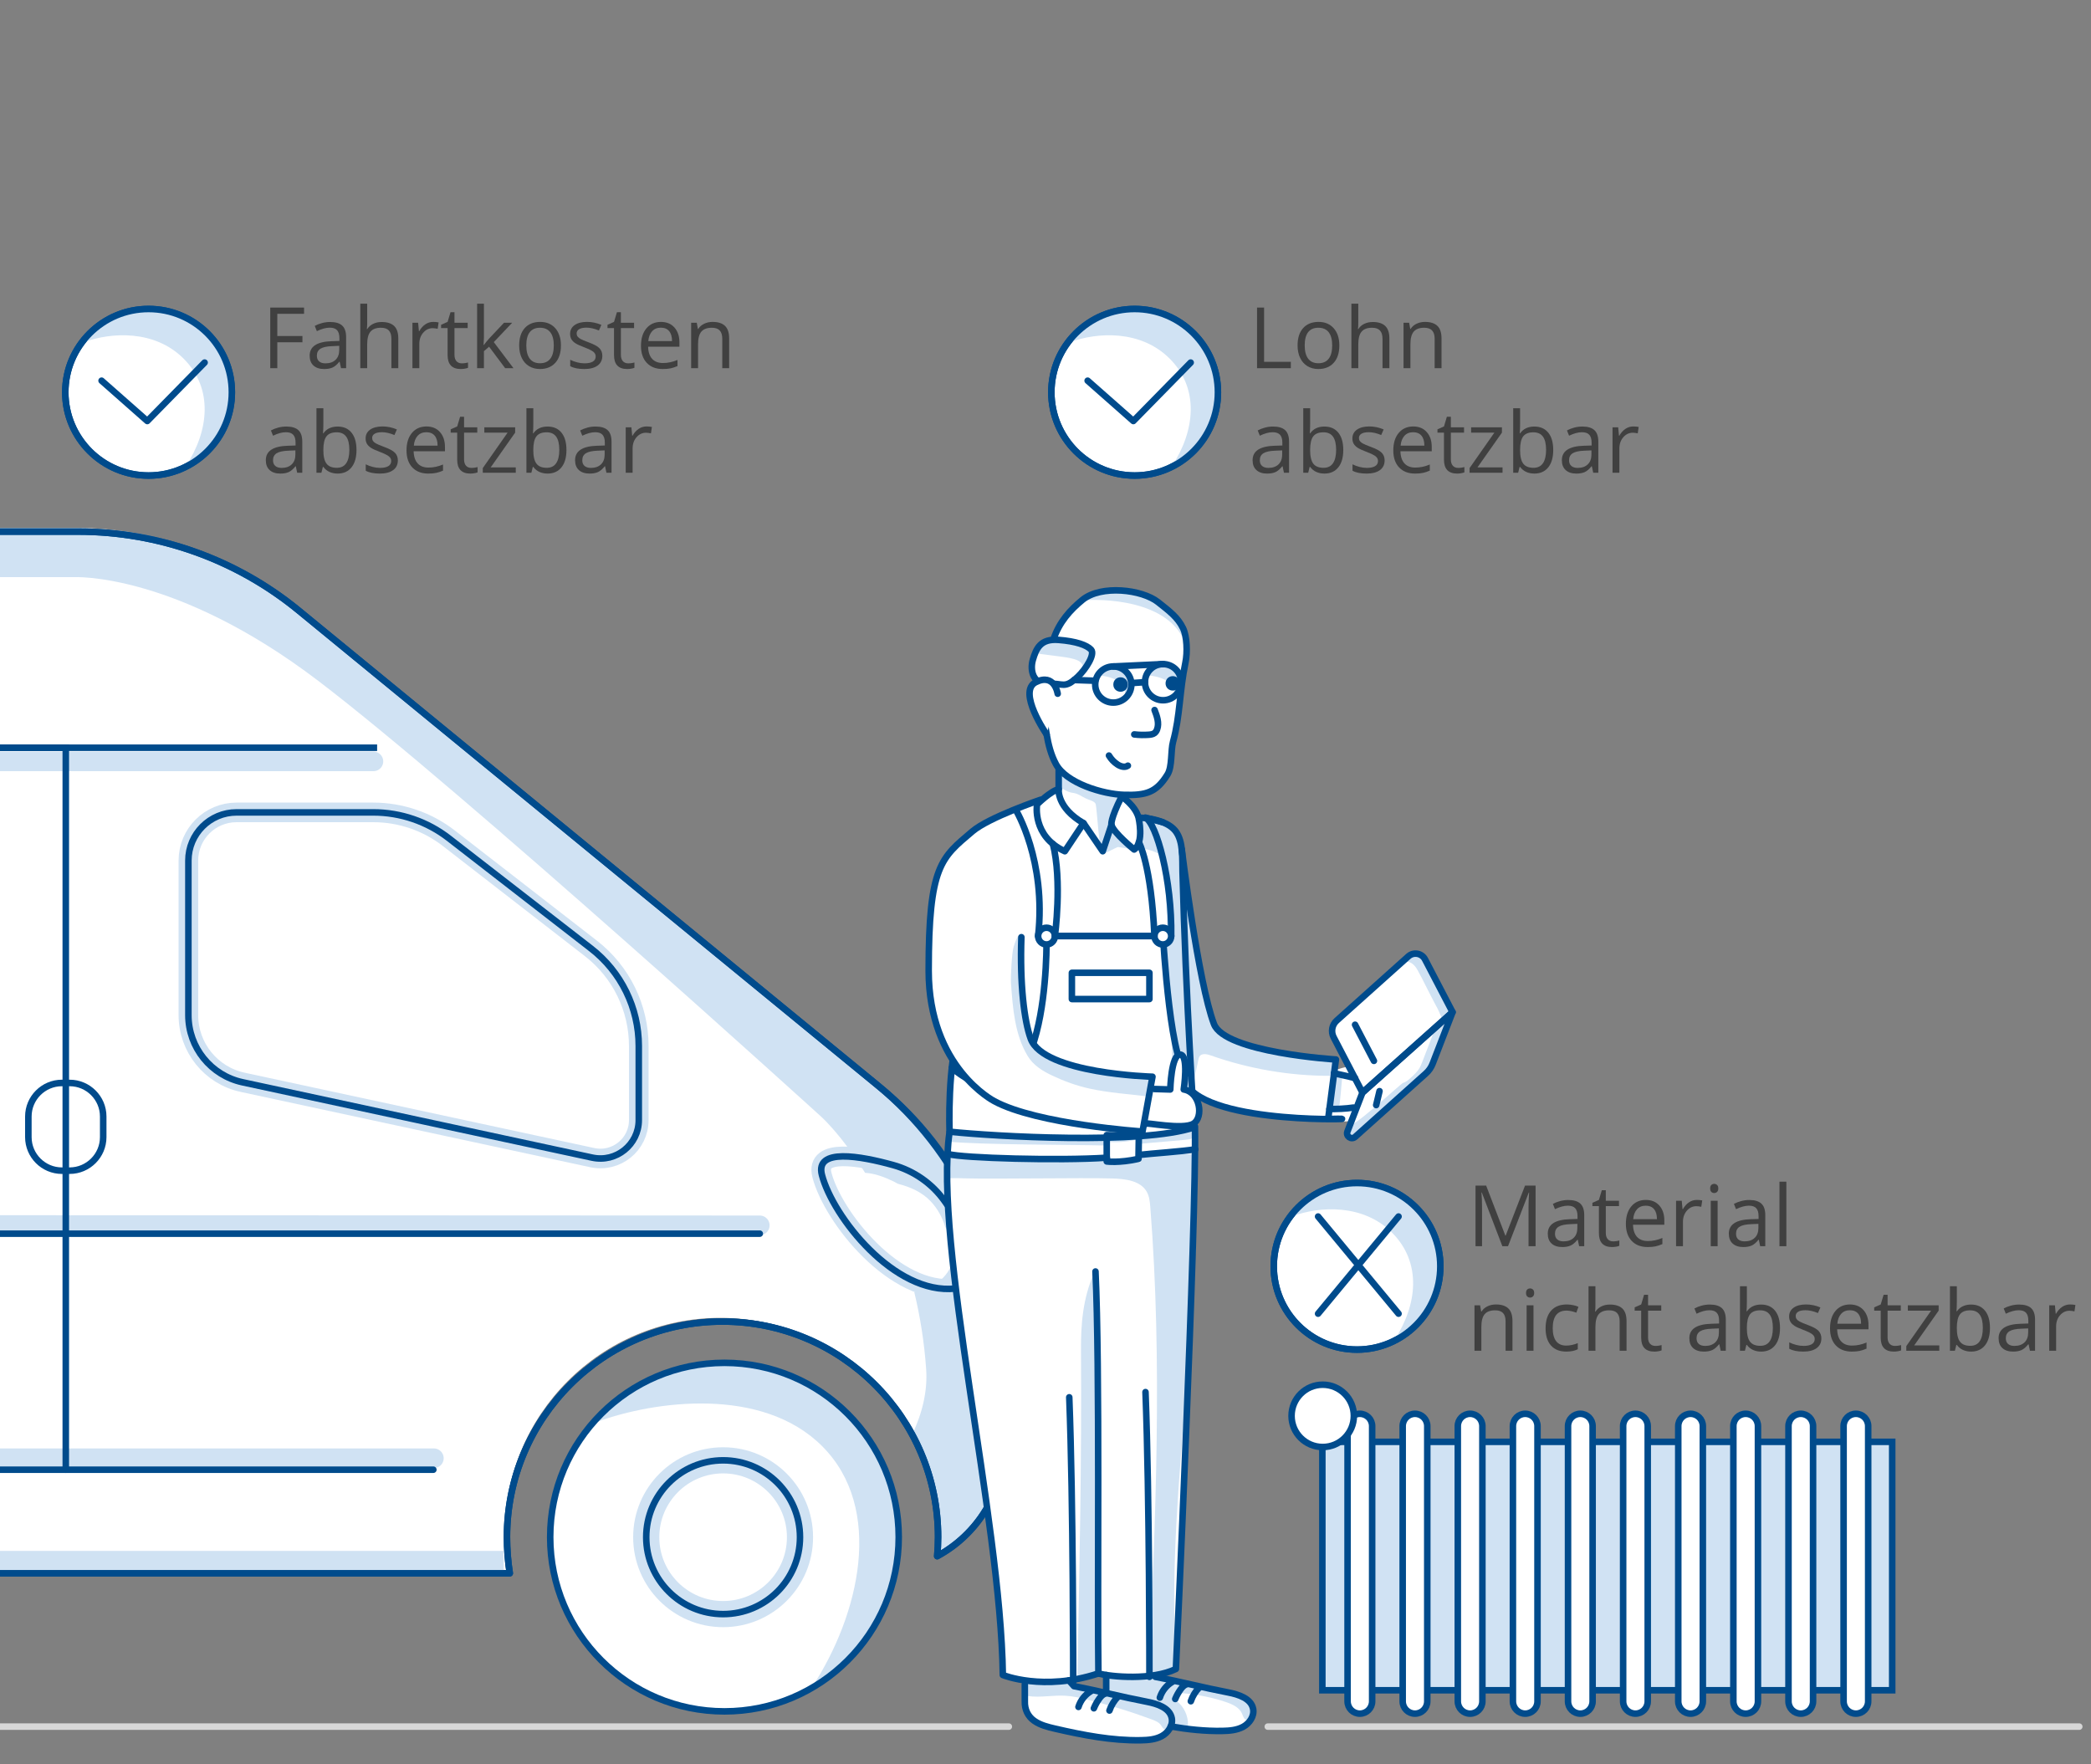 <?xml version="1.0" encoding="utf-8"?>
<!-- Generator: Adobe Illustrator 25.0.0, SVG Export Plug-In . SVG Version: 6.00 Build 0)  -->
<svg version="1.1" baseProfile="basic" xmlns="http://www.w3.org/2000/svg" xmlns:xlink="http://www.w3.org/1999/xlink" x="0px"
	 y="0px" width="320px" height="270px" viewBox="0 0 320 270" xml:space="preserve">
<rect x="0" y="0" width="320" height="270" fill="#808080" stroke="none"/>
<style type="text/css">
	.st0{fill:none;}
	.st1{fill:#404040;}
	.st2{fill:#FBDD32;}
	.st3{fill:#004B8C;}
	.st4{fill:none;stroke:#D7D7D7;stroke-linecap:round;stroke-linejoin:round;stroke-miterlimit:10;}
	.st5{fill:#FFFFFF;}
	.st6{fill:#FFFFFF;stroke:#004B8C;stroke-linecap:round;stroke-linejoin:round;stroke-miterlimit:10;}
	.st7{fill:#D0E2F3;}
	.st8{fill:none;stroke:#004B8C;stroke-linecap:round;stroke-linejoin:round;stroke-miterlimit:10;}
	.st9{opacity:0.2;fill:#156CC4;}
	.st10{fill:#FDEB84;}
	.st11{fill:none;stroke:#FFFFFF;stroke-width:1.511;stroke-linecap:round;stroke-linejoin:round;stroke-miterlimit:10;}
	.st12{fill:#3A8DFF;stroke:#004B8C;stroke-width:0.5;stroke-linecap:round;stroke-linejoin:round;stroke-miterlimit:10;}
	.st13{fill:#3A8DFF;}
	.st14{fill:#FFFFFF;stroke:#004B8C;stroke-width:2;stroke-miterlimit:10;}
	.st15{fill:none;stroke:#004B8C;stroke-width:2;stroke-miterlimit:10;}
	.st16{fill:none;stroke:#004B8C;stroke-width:0.5;stroke-miterlimit:10;}
	.st17{fill:#FFFFFF;stroke:#004B8C;stroke-miterlimit:10;}
	.st18{fill:none;stroke:#004B8C;stroke-width:0.5;stroke-linecap:round;stroke-linejoin:round;stroke-miterlimit:10;}
	.st19{fill:#FFFFFF;stroke:#004B8C;stroke-width:0.5;stroke-miterlimit:10;}
	.st20{fill:#3A8DFF;stroke:#004B8C;stroke-width:0.5;stroke-miterlimit:10;}
	.st21{fill:none;stroke:#004B8C;stroke-miterlimit:10;}
	.st22{fill:#D0E2F3;stroke:#004B8C;stroke-linecap:round;stroke-linejoin:round;stroke-miterlimit:10;}
	.st23{fill:#D7D7D7;stroke:#D7D7D7;stroke-linecap:round;stroke-linejoin:round;stroke-miterlimit:10;}
	.st24{fill:#D0E2F3;stroke:#004B8C;stroke-miterlimit:10;}
	.st25{fill:none;stroke:#004B8C;stroke-width:0.824;stroke-linecap:round;stroke-linejoin:round;stroke-miterlimit:10;}
	.st26{fill:#FFFFFF;stroke:#004B8C;stroke-width:0.824;stroke-linecap:round;stroke-linejoin:round;stroke-miterlimit:10;}
	.st27{fill:#E8F0F9;}
	.st28{fill:#FFFFFF;stroke:#004B8C;stroke-width:1.1;stroke-linecap:round;stroke-linejoin:round;stroke-miterlimit:10;}
	.st29{fill:none;stroke:#004B8C;stroke-width:1.1;stroke-linecap:round;stroke-linejoin:round;stroke-miterlimit:10;}
	.st30{fill:#004B8C;stroke:#004B8C;stroke-linecap:round;stroke-linejoin:round;stroke-miterlimit:10;}
	.st31{fill:#FFFFFF;stroke:#004B8C;stroke-linecap:round;stroke-miterlimit:10;}
	.st32{fill:none;stroke:#004B8C;stroke-width:1.394;stroke-linecap:round;stroke-linejoin:round;stroke-miterlimit:10;}
	.st33{fill:none;stroke:#D0E2F3;stroke-width:3;stroke-linecap:round;stroke-miterlimit:10;}
	.st34{fill:none;stroke:#004B8C;stroke-linecap:round;stroke-miterlimit:10;}
	.st35{fill:none;stroke:#D0E2F3;stroke-width:4;stroke-linecap:round;stroke-miterlimit:10;}
	.st36{fill:none;stroke:#D0E2F3;stroke-width:3;stroke-miterlimit:10;}
	.st37{fill:#D0E2F3;stroke:#004B8C;stroke-linejoin:round;stroke-miterlimit:10;}
	.st38{fill-rule:evenodd;clip-rule:evenodd;fill:#D0E2F3;}
	.st39{fill-rule:evenodd;clip-rule:evenodd;fill:none;stroke:#004B8C;stroke-miterlimit:10;}
	
		.st40{fill-rule:evenodd;clip-rule:evenodd;fill:#FFFFFF;stroke:#004B8C;stroke-linecap:round;stroke-linejoin:round;stroke-miterlimit:10;}
	.st41{fill:none;stroke:#004B8C;stroke-width:0.802;stroke-miterlimit:10;}
	.st42{fill:#D7D7D7;stroke:#D7D7D7;stroke-miterlimit:10;}
	.st43{fill:#FBDD32;stroke:#004B8C;stroke-linecap:round;stroke-linejoin:round;stroke-miterlimit:10;}
	.st44{opacity:0.5;fill:#FBDD32;}
</style>
<g id="HL">
</g>
<g id="Text">
	<g>
		<path class="st1" d="M42.438,56.347h-1.08v-9.279h5.174v0.957h-4.094v3.396h3.846v0.959h-3.846V56.347z"/>
		<path class="st1" d="M52.188,56.347l-0.21-0.99h-0.051c-0.347,0.436-0.692,0.732-1.037,0.887s-0.775,0.23-1.292,0.23
			c-0.689,0-1.23-0.178-1.622-0.533s-0.587-0.861-0.587-1.518c0-1.404,1.124-2.141,3.37-2.209l1.182-0.037v-0.432
			c0-0.547-0.118-0.949-0.353-1.209c-0.235-0.26-0.61-0.391-1.127-0.391c-0.58,0-1.235,0.178-1.968,0.533l-0.324-0.807
			c0.344-0.186,0.719-0.332,1.127-0.438s0.818-0.158,1.229-0.158c0.829,0,1.444,0.184,1.844,0.551c0.4,0.369,0.6,0.959,0.6,1.771
			v4.748H52.188z M49.808,55.604c0.655,0,1.171-0.18,1.545-0.539c0.375-0.359,0.562-0.863,0.562-1.512v-0.629L50.86,52.97
			c-0.838,0.029-1.441,0.16-1.812,0.391s-0.556,0.59-0.556,1.076c0,0.381,0.115,0.67,0.346,0.869S49.393,55.604,49.808,55.604z"/>
		<path class="st1" d="M59.9,56.347v-4.5c0-0.566-0.129-0.99-0.388-1.27c-0.258-0.279-0.662-0.42-1.212-0.42
			c-0.732,0-1.267,0.199-1.603,0.598c-0.337,0.398-0.505,1.049-0.505,1.955v3.637H55.14V46.47h1.054v2.99
			c0,0.359-0.017,0.658-0.051,0.895h0.063c0.207-0.334,0.503-0.598,0.886-0.789c0.383-0.193,0.819-0.289,1.311-0.289
			c0.851,0,1.488,0.201,1.914,0.605c0.425,0.404,0.638,1.047,0.638,1.926v4.539H59.9z"/>
		<path class="st1" d="M66.292,49.263c0.309,0,0.586,0.025,0.832,0.076l-0.146,0.979c-0.288-0.064-0.542-0.096-0.762-0.096
			c-0.562,0-1.044,0.229-1.444,0.686c-0.399,0.457-0.6,1.025-0.6,1.707v3.732h-1.054V49.39h0.869l0.121,1.289h0.051
			c0.258-0.453,0.569-0.803,0.934-1.047C65.456,49.386,65.856,49.263,66.292,49.263z"/>
		<path class="st1" d="M70.672,55.604c0.187,0,0.366-0.014,0.54-0.041c0.173-0.027,0.311-0.057,0.412-0.086v0.807
			c-0.114,0.055-0.282,0.1-0.505,0.137c-0.222,0.035-0.422,0.053-0.6,0.053c-1.346,0-2.019-0.709-2.019-2.127v-4.139h-0.996V49.7
			l0.996-0.438l0.444-1.484h0.609v1.611h2.019v0.818h-2.019v4.096c0,0.418,0.1,0.74,0.298,0.965
			C70.052,55.493,70.325,55.604,70.672,55.604z"/>
		<path class="st1" d="M74.056,52.786c0.182-0.258,0.459-0.598,0.832-1.016l2.246-2.381h1.251l-2.818,2.965l3.015,3.992h-1.275
			l-2.457-3.287l-0.793,0.686v2.602h-1.041V46.47h1.041v5.236c0,0.234-0.017,0.594-0.051,1.08H74.056z"/>
		<path class="st1" d="M85.844,52.862c0,1.135-0.286,2.02-0.856,2.656c-0.572,0.637-1.361,0.955-2.368,0.955
			c-0.622,0-1.175-0.146-1.657-0.438c-0.482-0.293-0.854-0.711-1.117-1.258c-0.262-0.545-0.393-1.184-0.393-1.916
			c0-1.135,0.283-2.018,0.85-2.65c0.567-0.633,1.354-0.949,2.361-0.949c0.974,0,1.747,0.324,2.32,0.971
			C85.557,50.882,85.844,51.757,85.844,52.862z M80.544,52.862c0,0.889,0.178,1.566,0.533,2.031s0.878,0.697,1.567,0.697
			s1.214-0.23,1.571-0.693c0.357-0.465,0.536-1.143,0.536-2.035c0-0.885-0.179-1.557-0.536-2.016s-0.886-0.689-1.584-0.689
			c-0.689,0-1.21,0.227-1.562,0.68S80.544,51.966,80.544,52.862z"/>
		<path class="st1" d="M92.179,54.448c0,0.648-0.242,1.148-0.725,1.498c-0.482,0.352-1.159,0.527-2.031,0.527
			c-0.922,0-1.642-0.146-2.158-0.438v-0.979c0.335,0.17,0.693,0.303,1.076,0.4s0.752,0.146,1.107,0.146
			c0.551,0,0.974-0.088,1.27-0.264c0.297-0.176,0.445-0.443,0.445-0.803c0-0.271-0.118-0.502-0.353-0.695
			c-0.235-0.191-0.693-0.42-1.374-0.682c-0.648-0.242-1.108-0.453-1.381-0.633c-0.273-0.18-0.477-0.383-0.609-0.611
			c-0.134-0.229-0.2-0.502-0.2-0.82c0-0.566,0.23-1.014,0.692-1.342c0.461-0.328,1.094-0.492,1.897-0.492
			c0.749,0,1.481,0.152,2.196,0.457l-0.375,0.857c-0.697-0.287-1.33-0.432-1.897-0.432c-0.499,0-0.876,0.078-1.13,0.234
			s-0.381,0.373-0.381,0.648c0,0.186,0.048,0.344,0.143,0.475c0.096,0.133,0.249,0.258,0.461,0.375
			c0.211,0.119,0.617,0.291,1.219,0.514c0.824,0.301,1.382,0.604,1.672,0.908S92.179,53.987,92.179,54.448z"/>
		<path class="st1" d="M96.139,55.604c0.187,0,0.366-0.014,0.54-0.041c0.173-0.027,0.311-0.057,0.412-0.086v0.807
			c-0.114,0.055-0.282,0.1-0.505,0.137c-0.222,0.035-0.422,0.053-0.6,0.053c-1.346,0-2.019-0.709-2.019-2.127v-4.139h-0.996V49.7
			l0.996-0.438l0.444-1.484h0.609v1.611h2.019v0.818h-2.019v4.096c0,0.418,0.1,0.74,0.298,0.965
			C95.519,55.493,95.792,55.604,96.139,55.604z"/>
		<path class="st1" d="M101.421,56.474c-1.029,0-1.84-0.312-2.435-0.939c-0.595-0.625-0.892-1.496-0.892-2.609
			c0-1.121,0.275-2.012,0.828-2.672c0.552-0.66,1.294-0.99,2.225-0.99c0.872,0,1.562,0.287,2.069,0.861
			c0.508,0.572,0.762,1.328,0.762,2.268v0.668h-4.792c0.021,0.816,0.227,1.436,0.618,1.859s0.942,0.635,1.653,0.635
			c0.75,0,1.49-0.156,2.223-0.471v0.939c-0.373,0.162-0.726,0.277-1.058,0.348C102.291,56.438,101.89,56.474,101.421,56.474z
			 M101.135,50.145c-0.559,0-1.004,0.182-1.336,0.545c-0.332,0.365-0.528,0.869-0.587,1.512h3.637c0-0.664-0.148-1.174-0.444-1.527
			S101.685,50.145,101.135,50.145z"/>
		<path class="st1" d="M110.535,56.347v-4.5c0-0.566-0.129-0.99-0.388-1.27c-0.258-0.279-0.662-0.42-1.212-0.42
			c-0.728,0-1.261,0.197-1.6,0.592c-0.339,0.393-0.508,1.043-0.508,1.947v3.65h-1.054V49.39h0.857l0.171,0.953h0.051
			c0.216-0.344,0.519-0.609,0.907-0.797c0.39-0.189,0.823-0.283,1.302-0.283c0.838,0,1.469,0.203,1.892,0.607
			s0.635,1.049,0.635,1.938v4.539H110.535z"/>
		<path class="st1" d="M45.479,72.347l-0.21-0.99h-0.051c-0.347,0.436-0.692,0.732-1.037,0.887s-0.775,0.23-1.292,0.23
			c-0.689,0-1.23-0.178-1.622-0.533s-0.587-0.861-0.587-1.518c0-1.404,1.124-2.141,3.37-2.209l1.182-0.037v-0.432
			c0-0.547-0.118-0.949-0.353-1.209c-0.235-0.26-0.61-0.391-1.127-0.391c-0.58,0-1.235,0.178-1.968,0.533l-0.324-0.807
			c0.344-0.186,0.719-0.332,1.127-0.438s0.818-0.158,1.229-0.158c0.829,0,1.444,0.184,1.844,0.551c0.4,0.369,0.6,0.959,0.6,1.771
			v4.748H45.479z M43.099,71.604c0.655,0,1.171-0.18,1.545-0.539c0.375-0.359,0.562-0.863,0.562-1.512v-0.629l-1.055,0.045
			c-0.838,0.029-1.441,0.16-1.812,0.391s-0.556,0.59-0.556,1.076c0,0.381,0.115,0.67,0.346,0.869S42.684,71.604,43.099,71.604z"/>
		<path class="st1" d="M51.668,65.276c0.914,0,1.624,0.312,2.13,0.936c0.506,0.625,0.758,1.508,0.758,2.65s-0.255,2.029-0.765,2.662
			s-1.218,0.949-2.123,0.949c-0.453,0-0.866-0.084-1.241-0.25c-0.374-0.168-0.688-0.424-0.942-0.771h-0.076l-0.222,0.895h-0.756
			V62.47h1.054v2.4c0,0.537-0.017,1.02-0.051,1.447h0.051C49.976,65.622,50.703,65.276,51.668,65.276z M51.516,66.157
			c-0.72,0-1.237,0.207-1.556,0.619c-0.316,0.414-0.476,1.107-0.476,2.086c0,0.977,0.163,1.678,0.489,2.098
			c0.325,0.422,0.848,0.631,1.567,0.631c0.647,0,1.13-0.234,1.447-0.707c0.317-0.471,0.476-1.15,0.476-2.035
			c0-0.904-0.158-1.58-0.476-2.023C52.671,66.38,52.18,66.157,51.516,66.157z"/>
		<path class="st1" d="M60.885,70.448c0,0.648-0.242,1.148-0.725,1.498c-0.482,0.352-1.159,0.527-2.031,0.527
			c-0.922,0-1.642-0.146-2.158-0.438v-0.979c0.335,0.17,0.693,0.303,1.076,0.4s0.752,0.146,1.107,0.146
			c0.551,0,0.974-0.088,1.27-0.264c0.297-0.176,0.445-0.443,0.445-0.803c0-0.271-0.118-0.502-0.353-0.695
			c-0.235-0.191-0.693-0.42-1.374-0.682c-0.648-0.242-1.108-0.453-1.381-0.633c-0.273-0.18-0.477-0.383-0.609-0.611
			c-0.134-0.229-0.2-0.502-0.2-0.82c0-0.566,0.23-1.014,0.692-1.342c0.461-0.328,1.094-0.492,1.897-0.492
			c0.749,0,1.481,0.152,2.196,0.457l-0.375,0.857c-0.697-0.287-1.33-0.432-1.897-0.432c-0.499,0-0.876,0.078-1.13,0.234
			s-0.381,0.373-0.381,0.648c0,0.186,0.048,0.344,0.143,0.475c0.096,0.133,0.249,0.258,0.461,0.375
			c0.211,0.119,0.617,0.291,1.219,0.514c0.824,0.301,1.382,0.604,1.672,0.908S60.885,69.987,60.885,70.448z"/>
		<path class="st1" d="M65.538,72.474c-1.029,0-1.84-0.312-2.435-0.939c-0.595-0.625-0.892-1.496-0.892-2.609
			c0-1.121,0.275-2.012,0.828-2.672c0.552-0.66,1.294-0.99,2.225-0.99c0.872,0,1.562,0.287,2.069,0.861
			c0.508,0.572,0.762,1.328,0.762,2.268v0.668h-4.792c0.021,0.816,0.227,1.436,0.618,1.859s0.942,0.635,1.653,0.635
			c0.75,0,1.49-0.156,2.223-0.471v0.939c-0.373,0.162-0.726,0.277-1.058,0.348C66.408,72.438,66.007,72.474,65.538,72.474z
			 M65.252,66.145c-0.559,0-1.004,0.182-1.336,0.545c-0.332,0.365-0.528,0.869-0.587,1.512h3.637c0-0.664-0.148-1.174-0.444-1.527
			S65.802,66.145,65.252,66.145z"/>
		<path class="st1" d="M72.139,71.604c0.187,0,0.366-0.014,0.54-0.041c0.173-0.027,0.311-0.057,0.412-0.086v0.807
			c-0.114,0.055-0.282,0.1-0.505,0.137c-0.222,0.035-0.422,0.053-0.6,0.053c-1.346,0-2.019-0.709-2.019-2.127v-4.139h-0.996V65.7
			l0.996-0.438l0.444-1.484h0.609v1.611h2.019v0.818h-2.019v4.096c0,0.418,0.1,0.74,0.298,0.965
			C71.519,71.493,71.792,71.604,72.139,71.604z"/>
		<path class="st1" d="M78.931,72.347h-5.046V71.63l3.796-5.422H74.12V65.39h4.716v0.818l-3.745,5.32h3.84V72.347z"/>
		<path class="st1" d="M83.799,65.276c0.914,0,1.624,0.312,2.13,0.936c0.506,0.625,0.758,1.508,0.758,2.65s-0.255,2.029-0.765,2.662
			s-1.218,0.949-2.123,0.949c-0.453,0-0.866-0.084-1.241-0.25c-0.374-0.168-0.688-0.424-0.942-0.771h-0.076l-0.222,0.895h-0.756
			V62.47h1.054v2.4c0,0.537-0.017,1.02-0.051,1.447h0.051C82.106,65.622,82.834,65.276,83.799,65.276z M83.646,66.157
			c-0.72,0-1.237,0.207-1.556,0.619c-0.316,0.414-0.476,1.107-0.476,2.086c0,0.977,0.163,1.678,0.489,2.098
			c0.325,0.422,0.848,0.631,1.567,0.631c0.647,0,1.13-0.234,1.447-0.707c0.317-0.471,0.476-1.15,0.476-2.035
			c0-0.904-0.158-1.58-0.476-2.023C84.802,66.38,84.311,66.157,83.646,66.157z"/>
		<path class="st1" d="M92.807,72.347l-0.21-0.99h-0.051c-0.347,0.436-0.692,0.732-1.037,0.887s-0.775,0.23-1.292,0.23
			c-0.689,0-1.23-0.178-1.622-0.533s-0.587-0.861-0.587-1.518c0-1.404,1.124-2.141,3.37-2.209l1.182-0.037v-0.432
			c0-0.547-0.118-0.949-0.353-1.209c-0.235-0.26-0.61-0.391-1.127-0.391c-0.58,0-1.235,0.178-1.968,0.533l-0.324-0.807
			c0.344-0.186,0.719-0.332,1.127-0.438s0.818-0.158,1.229-0.158c0.829,0,1.444,0.184,1.844,0.551c0.4,0.369,0.6,0.959,0.6,1.771
			v4.748H92.807z M90.427,71.604c0.655,0,1.171-0.18,1.545-0.539c0.375-0.359,0.562-0.863,0.562-1.512v-0.629l-1.055,0.045
			c-0.838,0.029-1.441,0.16-1.812,0.391s-0.556,0.59-0.556,1.076c0,0.381,0.115,0.67,0.346,0.869S90.012,71.604,90.427,71.604z"/>
		<path class="st1" d="M98.933,65.263c0.309,0,0.586,0.025,0.832,0.076l-0.146,0.979c-0.288-0.064-0.542-0.096-0.762-0.096
			c-0.562,0-1.044,0.229-1.444,0.686c-0.399,0.457-0.6,1.025-0.6,1.707v3.732h-1.054V65.39h0.869l0.121,1.289H96.8
			c0.258-0.453,0.569-0.803,0.934-1.047C98.097,65.386,98.497,65.263,98.933,65.263z"/>
	</g>
	<g>
		<path class="st1" d="M192.373,56.347v-9.279h1.08v8.303h4.094v0.977H192.373z"/>
		<path class="st1" d="M204.968,52.862c0,1.135-0.286,2.02-0.856,2.656c-0.572,0.637-1.361,0.955-2.368,0.955
			c-0.622,0-1.175-0.146-1.657-0.438c-0.482-0.293-0.854-0.711-1.117-1.258c-0.262-0.545-0.393-1.184-0.393-1.916
			c0-1.135,0.283-2.018,0.85-2.65c0.567-0.633,1.354-0.949,2.361-0.949c0.974,0,1.747,0.324,2.32,0.971
			C204.681,50.882,204.968,51.757,204.968,52.862z M199.668,52.862c0,0.889,0.178,1.566,0.533,2.031s0.878,0.697,1.567,0.697
			s1.214-0.23,1.571-0.693c0.357-0.465,0.536-1.143,0.536-2.035c0-0.885-0.179-1.557-0.536-2.016s-0.886-0.689-1.584-0.689
			c-0.689,0-1.21,0.227-1.562,0.68S199.668,51.966,199.668,52.862z"/>
		<path class="st1" d="M211.575,56.347v-4.5c0-0.566-0.129-0.99-0.388-1.27c-0.258-0.279-0.662-0.42-1.212-0.42
			c-0.732,0-1.267,0.199-1.603,0.598c-0.337,0.398-0.505,1.049-0.505,1.955v3.637h-1.054V46.47h1.054v2.99
			c0,0.359-0.017,0.658-0.051,0.895h0.063c0.207-0.334,0.503-0.598,0.886-0.789c0.383-0.193,0.819-0.289,1.311-0.289
			c0.851,0,1.488,0.201,1.914,0.605c0.425,0.404,0.638,1.047,0.638,1.926v4.539H211.575z"/>
		<path class="st1" d="M219.554,56.347v-4.5c0-0.566-0.129-0.99-0.388-1.27c-0.258-0.279-0.662-0.42-1.212-0.42
			c-0.728,0-1.261,0.197-1.6,0.592c-0.339,0.393-0.508,1.043-0.508,1.947v3.65h-1.054V49.39h0.857l0.171,0.953h0.051
			c0.216-0.344,0.519-0.609,0.907-0.797c0.39-0.189,0.823-0.283,1.302-0.283c0.838,0,1.469,0.203,1.892,0.607
			s0.635,1.049,0.635,1.938v4.539H219.554z"/>
		<path class="st1" d="M196.493,72.347l-0.21-0.99h-0.051c-0.347,0.436-0.692,0.732-1.037,0.887s-0.775,0.23-1.292,0.23
			c-0.689,0-1.23-0.178-1.622-0.533s-0.587-0.861-0.587-1.518c0-1.404,1.124-2.141,3.37-2.209l1.182-0.037v-0.432
			c0-0.547-0.118-0.949-0.353-1.209c-0.235-0.26-0.61-0.391-1.127-0.391c-0.58,0-1.235,0.178-1.968,0.533l-0.324-0.807
			c0.344-0.186,0.719-0.332,1.127-0.438s0.818-0.158,1.229-0.158c0.829,0,1.444,0.184,1.844,0.551c0.4,0.369,0.6,0.959,0.6,1.771
			v4.748H196.493z M194.113,71.604c0.655,0,1.171-0.18,1.545-0.539c0.375-0.359,0.562-0.863,0.562-1.512v-0.629l-1.055,0.045
			c-0.838,0.029-1.441,0.16-1.812,0.391s-0.556,0.59-0.556,1.076c0,0.381,0.115,0.67,0.346,0.869S193.698,71.604,194.113,71.604z"/>
		<path class="st1" d="M202.683,65.276c0.914,0,1.624,0.312,2.13,0.936c0.506,0.625,0.758,1.508,0.758,2.65
			s-0.255,2.029-0.765,2.662s-1.218,0.949-2.123,0.949c-0.453,0-0.866-0.084-1.241-0.25c-0.374-0.168-0.688-0.424-0.942-0.771
			h-0.076l-0.222,0.895h-0.756V62.47h1.054v2.4c0,0.537-0.017,1.02-0.051,1.447h0.051C200.99,65.622,201.718,65.276,202.683,65.276z
			 M202.53,66.157c-0.72,0-1.237,0.207-1.556,0.619c-0.316,0.414-0.476,1.107-0.476,2.086c0,0.977,0.163,1.678,0.489,2.098
			c0.325,0.422,0.848,0.631,1.567,0.631c0.647,0,1.13-0.234,1.447-0.707c0.317-0.471,0.476-1.15,0.476-2.035
			c0-0.904-0.158-1.58-0.476-2.023C203.686,66.38,203.194,66.157,202.53,66.157z"/>
		<path class="st1" d="M211.899,70.448c0,0.648-0.242,1.148-0.725,1.498c-0.482,0.352-1.159,0.527-2.031,0.527
			c-0.922,0-1.642-0.146-2.158-0.438v-0.979c0.335,0.17,0.693,0.303,1.076,0.4s0.752,0.146,1.107,0.146
			c0.551,0,0.974-0.088,1.27-0.264c0.297-0.176,0.445-0.443,0.445-0.803c0-0.271-0.118-0.502-0.353-0.695
			c-0.235-0.191-0.693-0.42-1.374-0.682c-0.648-0.242-1.108-0.453-1.381-0.633c-0.273-0.18-0.477-0.383-0.609-0.611
			c-0.134-0.229-0.2-0.502-0.2-0.82c0-0.566,0.23-1.014,0.692-1.342c0.461-0.328,1.094-0.492,1.897-0.492
			c0.749,0,1.481,0.152,2.196,0.457l-0.375,0.857c-0.697-0.287-1.33-0.432-1.897-0.432c-0.499,0-0.876,0.078-1.13,0.234
			s-0.381,0.373-0.381,0.648c0,0.186,0.048,0.344,0.143,0.475c0.096,0.133,0.249,0.258,0.461,0.375
			c0.211,0.119,0.617,0.291,1.219,0.514c0.824,0.301,1.382,0.604,1.672,0.908S211.899,69.987,211.899,70.448z"/>
		<path class="st1" d="M216.553,72.474c-1.029,0-1.84-0.312-2.435-0.939c-0.595-0.625-0.892-1.496-0.892-2.609
			c0-1.121,0.275-2.012,0.828-2.672c0.552-0.66,1.294-0.99,2.225-0.99c0.872,0,1.562,0.287,2.069,0.861
			c0.508,0.572,0.762,1.328,0.762,2.268v0.668h-4.792c0.021,0.816,0.227,1.436,0.618,1.859s0.942,0.635,1.653,0.635
			c0.75,0,1.49-0.156,2.223-0.471v0.939c-0.373,0.162-0.726,0.277-1.058,0.348C217.423,72.438,217.021,72.474,216.553,72.474z
			 M216.267,66.145c-0.559,0-1.004,0.182-1.336,0.545c-0.332,0.365-0.528,0.869-0.587,1.512h3.637c0-0.664-0.148-1.174-0.444-1.527
			S216.816,66.145,216.267,66.145z"/>
		<path class="st1" d="M223.153,71.604c0.187,0,0.366-0.014,0.54-0.041c0.173-0.027,0.311-0.057,0.412-0.086v0.807
			c-0.114,0.055-0.282,0.1-0.505,0.137c-0.222,0.035-0.422,0.053-0.6,0.053c-1.346,0-2.019-0.709-2.019-2.127v-4.139h-0.996V65.7
			l0.996-0.438l0.444-1.484h0.609v1.611h2.019v0.818h-2.019v4.096c0,0.418,0.1,0.74,0.298,0.965
			C222.533,71.493,222.807,71.604,223.153,71.604z"/>
		<path class="st1" d="M229.945,72.347h-5.046V71.63l3.796-5.422h-3.561V65.39h4.716v0.818l-3.745,5.32h3.84V72.347z"/>
		<path class="st1" d="M234.813,65.276c0.914,0,1.624,0.312,2.13,0.936c0.506,0.625,0.758,1.508,0.758,2.65
			s-0.255,2.029-0.765,2.662s-1.218,0.949-2.123,0.949c-0.453,0-0.866-0.084-1.241-0.25c-0.374-0.168-0.688-0.424-0.942-0.771
			h-0.076l-0.222,0.895h-0.756V62.47h1.054v2.4c0,0.537-0.017,1.02-0.051,1.447h0.051C233.121,65.622,233.849,65.276,234.813,65.276
			z M234.661,66.157c-0.72,0-1.237,0.207-1.556,0.619c-0.316,0.414-0.476,1.107-0.476,2.086c0,0.977,0.163,1.678,0.489,2.098
			c0.325,0.422,0.848,0.631,1.567,0.631c0.647,0,1.13-0.234,1.447-0.707c0.317-0.471,0.476-1.15,0.476-2.035
			c0-0.904-0.158-1.58-0.476-2.023C235.816,66.38,235.325,66.157,234.661,66.157z"/>
		<path class="st1" d="M243.821,72.347l-0.21-0.99h-0.051c-0.347,0.436-0.692,0.732-1.037,0.887s-0.775,0.23-1.292,0.23
			c-0.689,0-1.23-0.178-1.622-0.533s-0.587-0.861-0.587-1.518c0-1.404,1.124-2.141,3.37-2.209l1.182-0.037v-0.432
			c0-0.547-0.118-0.949-0.353-1.209c-0.235-0.26-0.61-0.391-1.127-0.391c-0.58,0-1.235,0.178-1.968,0.533l-0.324-0.807
			c0.344-0.186,0.719-0.332,1.127-0.438s0.818-0.158,1.229-0.158c0.829,0,1.444,0.184,1.844,0.551c0.4,0.369,0.6,0.959,0.6,1.771
			v4.748H243.821z M241.441,71.604c0.655,0,1.171-0.18,1.545-0.539c0.375-0.359,0.562-0.863,0.562-1.512v-0.629l-1.055,0.045
			c-0.838,0.029-1.441,0.16-1.812,0.391s-0.556,0.59-0.556,1.076c0,0.381,0.115,0.67,0.346,0.869S241.026,71.604,241.441,71.604z"/>
		<path class="st1" d="M249.947,65.263c0.309,0,0.586,0.025,0.832,0.076l-0.146,0.979c-0.288-0.064-0.542-0.096-0.762-0.096
			c-0.562,0-1.044,0.229-1.444,0.686c-0.399,0.457-0.6,1.025-0.6,1.707v3.732h-1.054V65.39h0.869l0.121,1.289h0.051
			c0.258-0.453,0.569-0.803,0.934-1.047C249.111,65.386,249.512,65.263,249.947,65.263z"/>
	</g>
	<g>
		<path class="st1" d="M229.916,190.713l-3.148-8.227h-0.051c0.06,0.651,0.089,1.426,0.089,2.323v5.903h-0.997v-9.28h1.625
			l2.939,7.655h0.051l2.965-7.655H235v9.28h-1.078v-5.979c0-0.686,0.029-1.431,0.088-2.234h-0.051l-3.174,8.214H229.916z"/>
		<path class="st1" d="M241.665,190.713l-0.21-0.99h-0.051c-0.347,0.436-0.692,0.731-1.037,0.886s-0.775,0.231-1.292,0.231
			c-0.689,0-1.23-0.178-1.622-0.533s-0.587-0.861-0.587-1.518c0-1.404,1.124-2.141,3.37-2.209l1.182-0.037v-0.432
			c0-0.547-0.118-0.949-0.353-1.21c-0.235-0.26-0.61-0.39-1.127-0.39c-0.58,0-1.235,0.178-1.968,0.533l-0.324-0.807
			c0.344-0.187,0.719-0.332,1.127-0.438c0.408-0.106,0.818-0.159,1.229-0.159c0.829,0,1.444,0.185,1.844,0.552
			c0.4,0.369,0.6,0.959,0.6,1.771v4.748H241.665z M239.285,189.971c0.655,0,1.171-0.181,1.545-0.54
			c0.375-0.359,0.562-0.863,0.562-1.511v-0.629l-1.055,0.045c-0.838,0.029-1.441,0.16-1.812,0.391s-0.556,0.589-0.556,1.076
			c0,0.381,0.115,0.67,0.346,0.869S238.87,189.971,239.285,189.971z"/>
		<path class="st1" d="M246.864,189.971c0.187,0,0.366-0.015,0.54-0.042c0.173-0.027,0.311-0.056,0.412-0.085v0.806
			c-0.114,0.055-0.282,0.101-0.505,0.137c-0.222,0.036-0.422,0.054-0.6,0.054c-1.346,0-2.019-0.709-2.019-2.127v-4.139h-0.996
			v-0.508l0.996-0.438l0.444-1.485h0.609v1.612h2.019v0.818h-2.019v4.095c0,0.419,0.1,0.74,0.298,0.965
			C246.244,189.858,246.518,189.971,246.864,189.971z"/>
		<path class="st1" d="M252.146,190.84c-1.029,0-1.84-0.313-2.435-0.939s-0.892-1.496-0.892-2.609c0-1.121,0.275-2.012,0.828-2.672
			c0.552-0.66,1.294-0.99,2.225-0.99c0.872,0,1.562,0.287,2.069,0.86s0.762,1.329,0.762,2.269v0.667h-4.792
			c0.021,0.816,0.227,1.437,0.618,1.86c0.392,0.423,0.942,0.635,1.653,0.635c0.75,0,1.49-0.157,2.223-0.471v0.939
			c-0.373,0.161-0.726,0.276-1.058,0.347C253.017,190.805,252.615,190.84,252.146,190.84z M251.86,184.512
			c-0.559,0-1.004,0.182-1.336,0.545c-0.332,0.364-0.528,0.868-0.587,1.512h3.637c0-0.665-0.148-1.174-0.444-1.527
			S252.41,184.512,251.86,184.512z"/>
		<path class="st1" d="M259.674,183.629c0.309,0,0.586,0.025,0.832,0.076l-0.146,0.978c-0.288-0.063-0.542-0.095-0.762-0.095
			c-0.562,0-1.044,0.229-1.444,0.686c-0.399,0.457-0.6,1.025-0.6,1.707v3.732H256.5v-6.957h0.869l0.121,1.289h0.051
			c0.258-0.453,0.569-0.803,0.934-1.048C258.838,183.752,259.238,183.629,259.674,183.629z"/>
		<path class="st1" d="M261.718,181.871c0-0.242,0.06-0.418,0.178-0.53s0.267-0.169,0.444-0.169c0.169,0,0.315,0.058,0.438,0.172
			c0.123,0.114,0.185,0.29,0.185,0.527c0,0.236-0.062,0.413-0.185,0.529c-0.122,0.116-0.269,0.175-0.438,0.175
			c-0.178,0-0.326-0.059-0.444-0.175S261.718,182.107,261.718,181.871z M262.86,190.713h-1.054v-6.957h1.054V190.713z"/>
		<path class="st1" d="M269.373,190.713l-0.21-0.99h-0.051c-0.347,0.436-0.692,0.731-1.037,0.886s-0.775,0.231-1.292,0.231
			c-0.689,0-1.23-0.178-1.622-0.533s-0.587-0.861-0.587-1.518c0-1.404,1.124-2.141,3.37-2.209l1.182-0.037v-0.432
			c0-0.547-0.118-0.949-0.353-1.21c-0.235-0.26-0.61-0.39-1.127-0.39c-0.58,0-1.235,0.178-1.968,0.533l-0.324-0.807
			c0.344-0.187,0.719-0.332,1.127-0.438c0.408-0.106,0.818-0.159,1.229-0.159c0.829,0,1.444,0.185,1.844,0.552
			c0.4,0.369,0.6,0.959,0.6,1.771v4.748H269.373z M266.993,189.971c0.655,0,1.171-0.181,1.545-0.54
			c0.375-0.359,0.562-0.863,0.562-1.511v-0.629l-1.055,0.045c-0.838,0.029-1.441,0.16-1.812,0.391s-0.556,0.589-0.556,1.076
			c0,0.381,0.115,0.67,0.346,0.869S266.578,189.971,266.993,189.971z"/>
		<path class="st1" d="M273.378,190.713h-1.054v-9.877h1.054V190.713z"/>
		<path class="st1" d="M230.411,206.713v-4.5c0-0.567-0.129-0.99-0.388-1.27c-0.258-0.279-0.662-0.42-1.212-0.42
			c-0.728,0-1.261,0.197-1.6,0.591s-0.508,1.043-0.508,1.948v3.65h-1.054v-6.957h0.857l0.171,0.952h0.051
			c0.216-0.343,0.519-0.608,0.907-0.797c0.39-0.188,0.823-0.282,1.302-0.282c0.838,0,1.469,0.202,1.892,0.606
			s0.635,1.05,0.635,1.938v4.539H230.411z"/>
		<path class="st1" d="M233.54,197.871c0-0.242,0.06-0.418,0.178-0.53s0.267-0.169,0.444-0.169c0.169,0,0.315,0.058,0.438,0.172
			c0.123,0.114,0.185,0.29,0.185,0.527c0,0.236-0.062,0.413-0.185,0.529c-0.122,0.116-0.269,0.175-0.438,0.175
			c-0.178,0-0.326-0.059-0.444-0.175S233.54,198.107,233.54,197.871z M234.683,206.713h-1.054v-6.957h1.054V206.713z"/>
		<path class="st1" d="M239.698,206.84c-1.007,0-1.787-0.31-2.339-0.93c-0.553-0.62-0.828-1.497-0.828-2.631
			c0-1.164,0.28-2.063,0.841-2.698s1.359-0.952,2.396-0.952c0.335,0,0.669,0.036,1.004,0.107c0.334,0.072,0.596,0.157,0.787,0.254
			l-0.324,0.896c-0.232-0.093-0.486-0.17-0.762-0.231s-0.519-0.092-0.73-0.092c-1.413,0-2.119,0.9-2.119,2.703
			c0,0.855,0.172,1.512,0.517,1.969s0.856,0.686,1.533,0.686c0.58,0,1.175-0.125,1.784-0.375v0.934
			C240.991,206.719,240.405,206.84,239.698,206.84z"/>
		<path class="st1" d="M247.867,206.713v-4.5c0-0.567-0.129-0.99-0.388-1.27c-0.258-0.279-0.662-0.42-1.212-0.42
			c-0.732,0-1.267,0.199-1.603,0.598c-0.337,0.397-0.505,1.049-0.505,1.955v3.637h-1.054v-9.877h1.054v2.99
			c0,0.359-0.017,0.657-0.051,0.895h0.063c0.207-0.334,0.503-0.598,0.886-0.79s0.819-0.289,1.311-0.289
			c0.851,0,1.488,0.202,1.914,0.606c0.425,0.404,0.638,1.046,0.638,1.926v4.539H247.867z"/>
		<path class="st1" d="M253.333,205.971c0.187,0,0.366-0.015,0.54-0.042c0.173-0.027,0.311-0.056,0.412-0.085v0.806
			c-0.114,0.055-0.282,0.101-0.505,0.137c-0.222,0.036-0.422,0.054-0.6,0.054c-1.346,0-2.019-0.709-2.019-2.127v-4.139h-0.996
			v-0.508l0.996-0.438l0.444-1.485h0.609v1.612h2.019v0.818h-2.019v4.095c0,0.419,0.1,0.74,0.298,0.965
			C252.713,205.858,252.986,205.971,253.333,205.971z"/>
		<path class="st1" d="M263.33,206.713l-0.21-0.99h-0.051c-0.347,0.436-0.692,0.731-1.037,0.886s-0.775,0.231-1.292,0.231
			c-0.689,0-1.23-0.178-1.622-0.533s-0.587-0.861-0.587-1.518c0-1.404,1.124-2.141,3.37-2.209l1.182-0.037v-0.432
			c0-0.547-0.118-0.949-0.353-1.21c-0.235-0.26-0.61-0.39-1.127-0.39c-0.58,0-1.235,0.178-1.968,0.533l-0.324-0.807
			c0.344-0.187,0.719-0.332,1.127-0.438c0.408-0.106,0.818-0.159,1.229-0.159c0.829,0,1.444,0.185,1.844,0.552
			c0.4,0.369,0.6,0.959,0.6,1.771v4.748H263.33z M260.95,205.971c0.655,0,1.171-0.181,1.545-0.54
			c0.375-0.359,0.562-0.863,0.562-1.511v-0.629l-1.055,0.045c-0.838,0.029-1.441,0.16-1.812,0.391s-0.556,0.589-0.556,1.076
			c0,0.381,0.115,0.67,0.346,0.869S260.535,205.971,260.95,205.971z"/>
		<path class="st1" d="M269.519,199.642c0.914,0,1.624,0.312,2.13,0.937s0.758,1.508,0.758,2.65s-0.255,2.029-0.765,2.662
			s-1.218,0.949-2.123,0.949c-0.453,0-0.866-0.084-1.241-0.251c-0.374-0.167-0.688-0.424-0.942-0.771h-0.076l-0.222,0.895h-0.756
			v-9.877h1.054v2.399c0,0.537-0.017,1.02-0.051,1.447h0.051C267.826,199.988,268.554,199.642,269.519,199.642z M269.366,200.523
			c-0.72,0-1.237,0.207-1.556,0.619c-0.316,0.413-0.476,1.107-0.476,2.086c0,0.977,0.163,1.677,0.489,2.098
			c0.325,0.421,0.848,0.631,1.567,0.631c0.647,0,1.13-0.235,1.447-0.707s0.476-1.15,0.476-2.035c0-0.905-0.158-1.58-0.476-2.024
			S270.03,200.523,269.366,200.523z"/>
		<path class="st1" d="M278.736,204.814c0,0.648-0.242,1.147-0.725,1.498c-0.482,0.352-1.159,0.527-2.031,0.527
			c-0.922,0-1.642-0.146-2.158-0.438v-0.979c0.335,0.17,0.693,0.303,1.076,0.4s0.752,0.146,1.107,0.146
			c0.551,0,0.974-0.088,1.27-0.264c0.297-0.176,0.445-0.443,0.445-0.803c0-0.271-0.118-0.503-0.353-0.695
			c-0.235-0.192-0.693-0.42-1.374-0.683c-0.648-0.241-1.108-0.452-1.381-0.632c-0.273-0.18-0.477-0.384-0.609-0.612
			c-0.134-0.229-0.2-0.501-0.2-0.819c0-0.566,0.23-1.014,0.692-1.342c0.461-0.328,1.094-0.492,1.897-0.492
			c0.749,0,1.481,0.152,2.196,0.457l-0.375,0.857c-0.697-0.288-1.33-0.432-1.897-0.432c-0.499,0-0.876,0.078-1.13,0.234
			s-0.381,0.372-0.381,0.647c0,0.187,0.048,0.345,0.143,0.476c0.096,0.132,0.249,0.257,0.461,0.375
			c0.211,0.118,0.617,0.29,1.219,0.514c0.824,0.301,1.382,0.604,1.672,0.908S278.736,204.353,278.736,204.814z"/>
		<path class="st1" d="M283.389,206.84c-1.029,0-1.84-0.313-2.435-0.939s-0.892-1.496-0.892-2.609c0-1.121,0.275-2.012,0.828-2.672
			c0.552-0.66,1.294-0.99,2.225-0.99c0.872,0,1.562,0.287,2.069,0.86s0.762,1.329,0.762,2.269v0.667h-4.792
			c0.021,0.816,0.227,1.437,0.618,1.86c0.392,0.423,0.942,0.635,1.653,0.635c0.75,0,1.49-0.157,2.223-0.471v0.939
			c-0.373,0.161-0.726,0.276-1.058,0.347C284.259,206.805,283.857,206.84,283.389,206.84z M283.103,200.512
			c-0.559,0-1.004,0.182-1.336,0.545c-0.332,0.364-0.528,0.868-0.587,1.512h3.637c0-0.665-0.148-1.174-0.444-1.527
			S283.652,200.512,283.103,200.512z"/>
		<path class="st1" d="M289.99,205.971c0.187,0,0.366-0.015,0.54-0.042c0.173-0.027,0.311-0.056,0.412-0.085v0.806
			c-0.114,0.055-0.282,0.101-0.505,0.137c-0.222,0.036-0.422,0.054-0.6,0.054c-1.346,0-2.019-0.709-2.019-2.127v-4.139h-0.996
			v-0.508l0.996-0.438l0.444-1.485h0.609v1.612h2.019v0.818h-2.019v4.095c0,0.419,0.1,0.74,0.298,0.965
			C289.37,205.858,289.644,205.971,289.99,205.971z"/>
		<path class="st1" d="M296.781,206.713h-5.046v-0.717l3.796-5.422h-3.561v-0.818h4.716v0.818l-3.745,5.32h3.84V206.713z"/>
		<path class="st1" d="M301.651,199.642c0.914,0,1.624,0.312,2.13,0.937s0.758,1.508,0.758,2.65s-0.255,2.029-0.765,2.662
			s-1.218,0.949-2.123,0.949c-0.453,0-0.866-0.084-1.241-0.251c-0.374-0.167-0.688-0.424-0.942-0.771h-0.076l-0.222,0.895h-0.756
			v-9.877h1.054v2.399c0,0.537-0.017,1.02-0.051,1.447h0.051C299.959,199.988,300.687,199.642,301.651,199.642z M301.499,200.523
			c-0.72,0-1.237,0.207-1.556,0.619c-0.316,0.413-0.476,1.107-0.476,2.086c0,0.977,0.163,1.677,0.489,2.098
			c0.325,0.421,0.848,0.631,1.567,0.631c0.647,0,1.13-0.235,1.447-0.707s0.476-1.15,0.476-2.035c0-0.905-0.158-1.58-0.476-2.024
			S302.163,200.523,301.499,200.523z"/>
		<path class="st1" d="M310.658,206.713l-0.21-0.99h-0.051c-0.347,0.436-0.692,0.731-1.037,0.886s-0.775,0.231-1.292,0.231
			c-0.689,0-1.23-0.178-1.622-0.533s-0.587-0.861-0.587-1.518c0-1.404,1.124-2.141,3.37-2.209l1.182-0.037v-0.432
			c0-0.547-0.118-0.949-0.353-1.21c-0.235-0.26-0.61-0.39-1.127-0.39c-0.58,0-1.235,0.178-1.968,0.533l-0.324-0.807
			c0.344-0.187,0.719-0.332,1.127-0.438c0.408-0.106,0.818-0.159,1.229-0.159c0.829,0,1.444,0.185,1.844,0.552
			c0.4,0.369,0.6,0.959,0.6,1.771v4.748H310.658z M308.278,205.971c0.655,0,1.171-0.181,1.545-0.54
			c0.375-0.359,0.562-0.863,0.562-1.511v-0.629l-1.055,0.045c-0.838,0.029-1.441,0.16-1.812,0.391s-0.556,0.589-0.556,1.076
			c0,0.381,0.115,0.67,0.346,0.869S307.863,205.971,308.278,205.971z"/>
		<path class="st1" d="M316.783,199.629c0.309,0,0.586,0.025,0.832,0.076l-0.146,0.978c-0.288-0.063-0.542-0.095-0.762-0.095
			c-0.562,0-1.044,0.229-1.444,0.686c-0.399,0.457-0.6,1.025-0.6,1.707v3.732h-1.054v-6.957h0.869l0.121,1.289h0.051
			c0.258-0.453,0.569-0.803,0.934-1.048C315.947,199.752,316.348,199.629,316.783,199.629z"/>
	</g>
</g>
<g id="Grafik">
	<g>
		<rect x="202.367" y="220.65" class="st24" width="87.21" height="38.017"/>
		<path class="st17" d="M208.109,262.246L208.109,262.246c-1.039,0-1.881-0.842-1.881-1.881V218.24c0-1.039,0.842-1.881,1.881-1.881
			l0,0c1.039,0,1.881,0.842,1.881,1.881v42.126C209.99,261.404,209.148,262.246,208.109,262.246z"/>
		<path class="st17" d="M216.544,262.246L216.544,262.246c-1.039,0-1.881-0.842-1.881-1.881V218.24c0-1.039,0.842-1.881,1.881-1.881
			h0c1.039,0,1.881,0.842,1.881,1.881v42.126C218.424,261.404,217.582,262.246,216.544,262.246z"/>
		<path class="st17" d="M224.978,262.246L224.978,262.246c-1.039,0-1.881-0.842-1.881-1.881V218.24c0-1.039,0.842-1.881,1.881-1.881
			l0,0c1.039,0,1.881,0.842,1.881,1.881v42.126C226.859,261.404,226.017,262.246,224.978,262.246z"/>
		<path class="st17" d="M233.412,262.246L233.412,262.246c-1.039,0-1.881-0.842-1.881-1.881V218.24c0-1.039,0.842-1.881,1.881-1.881
			l0,0c1.039,0,1.881,0.842,1.881,1.881v42.126C235.293,261.404,234.451,262.246,233.412,262.246z"/>
		<path class="st17" d="M241.847,262.246L241.847,262.246c-1.039,0-1.881-0.842-1.881-1.881V218.24c0-1.039,0.842-1.881,1.881-1.881
			l0,0c1.039,0,1.881,0.842,1.881,1.881v42.126C243.728,261.404,242.886,262.246,241.847,262.246z"/>
		<path class="st17" d="M250.281,262.246L250.281,262.246c-1.039,0-1.881-0.842-1.881-1.881V218.24c0-1.039,0.842-1.881,1.881-1.881
			l0,0c1.039,0,1.881,0.842,1.881,1.881v42.126C252.162,261.404,251.32,262.246,250.281,262.246z"/>
		<path class="st17" d="M258.716,262.246L258.716,262.246c-1.039,0-1.881-0.842-1.881-1.881V218.24c0-1.039,0.842-1.881,1.881-1.881
			l0,0c1.039,0,1.881,0.842,1.881,1.881v42.126C260.596,261.404,259.754,262.246,258.716,262.246z"/>
		<path class="st17" d="M267.15,262.246L267.15,262.246c-1.039,0-1.881-0.842-1.881-1.881V218.24c0-1.039,0.842-1.881,1.881-1.881
			l0,0c1.039,0,1.881,0.842,1.881,1.881v42.126C269.031,261.404,268.189,262.246,267.15,262.246z"/>
		<path class="st17" d="M275.585,262.246L275.585,262.246c-1.039,0-1.881-0.842-1.881-1.881V218.24c0-1.039,0.842-1.881,1.881-1.881
			l0,0c1.039,0,1.881,0.842,1.881,1.881v42.126C277.465,261.404,276.623,262.246,275.585,262.246z"/>
		<path class="st17" d="M284.019,262.246L284.019,262.246c-1.039,0-1.881-0.842-1.881-1.881V218.24c0-1.039,0.842-1.881,1.881-1.881
			l0,0c1.039,0,1.881,0.842,1.881,1.881v42.126C285.9,261.404,285.058,262.246,284.019,262.246z"/>
		<circle class="st17" cx="202.423" cy="216.674" r="4.767"/>
	</g>
	<g>
		<path class="st5" d="M133.864,165.441L45.369,92.866c-9.52-7.807-21.452-12.074-33.764-12.074h-166.528
			c-10.787,0-19.531,8.744-19.531,19.531v120.445c0,10.796,8.76,19.545,19.556,19.531l9.075-0.012
			c-0.313-1.826-0.486-3.701-0.486-5.617c0-18.22,14.77-32.989,32.989-32.989s32.989,14.77,32.989,32.989
			c0,1.886,0.173,4.294-0.131,6.093H77.676c-0.282-1.735-0.434-4.279-0.434-6.093c0-18.22,14.77-32.989,32.989-32.989
			s32.99,14.77,32.99,32.989c0,0.983-0.051,1.954-0.136,2.916c6.109-3.301,10.26-9.761,10.26-17.191v-13.782
			C153.345,190.663,146.196,175.555,133.864,165.441z"/>
		<path class="st7" d="M134.687,166.398L45.709,93.426c-9.52-7.807-21.452-12.074-33.764-12.074h-166.528
			c-10.787,0-19.531,8.744-19.531,19.531v2.042c4.575-7.494,11.491-14.605,21.277-14.605c20.688,0,164.084,0,164.084,0
			s15.491-0.854,37.479,15.889s77.008,66.737,77.008,66.737s3.143,2.844,6.659,8.538c1.521,0.088,3.006,0.666,4.36,1.32
			c0.227,0.109,0.445,0.238,0.666,0.358c1.897,0.491,3.663,1.253,5.025,2.698c1.04,1.104,1.775,2.444,2.189,3.868
			c0.004,0.006,0.009,0.013,0.013,0.019c0.775,1.275,1.42,2.896,1.282,4.418c-0.277,3.068-3.08,5.088-6.012,5.573
			c0.865,3.566,1.515,7.481,1.819,11.761c0.238,3.349-0.569,6.717-2.138,10.043c2.527,4.666,3.963,10.009,3.963,15.688
			c0,0.983-0.051,1.954-0.136,2.916c6.109-3.301,10.26-9.761,10.26-17.191v-14.406C153.685,190.995,146.713,176.26,134.687,166.398z
			"/>
		<g>
			<circle class="st5" cx="110.581" cy="235.23" r="26.669"/>
			<path class="st8" d="M134.205,166.002L45.709,93.426c-9.52-7.807-21.452-12.074-33.764-12.074h-166.528
				c-10.787,0-19.531,8.744-19.531,19.531v120.445c0,10.796,8.76,19.545,19.556,19.531l9.075-0.012
				c-0.313-1.826-0.486-3.701-0.486-5.617c0-18.22,14.77-32.989,32.989-32.989s32.989,14.77,32.989,32.989
				c0,1.886-0.167,3.733-0.471,5.533H78.017c-0.282-1.735-0.434-3.718-0.434-5.533c0-18.22,14.77-32.989,32.989-32.989
				s32.989,14.77,32.989,32.989c0,0.983-0.051,1.954-0.136,2.916c6.109-3.301,10.26-9.761,10.26-17.191v-13.782
				C153.685,191.224,146.536,176.115,134.205,166.002z"/>
			<g>
				<path class="st33" d="M36.2,124.324h20.924c4.189,0,8.26,1.393,11.57,3.96l21.75,16.865c4.612,3.577,7.311,9.085,7.311,14.922
					v11.342c0,3.744-3.454,6.533-7.114,5.744l-53.515-11.531c-4.84-1.043-8.296-5.322-8.296-10.273v-23.66
					C28.832,127.623,32.131,124.324,36.2,124.324z"/>
				<path class="st21" d="M36.2,124.324h20.924c4.189,0,8.26,1.393,11.57,3.96l21.75,16.865c4.612,3.577,7.311,9.085,7.311,14.922
					v11.342c0,3.744-3.454,6.533-7.114,5.744l-53.515-11.531c-4.84-1.043-8.296-5.322-8.296-10.273v-23.66
					C28.832,127.623,32.131,124.324,36.2,124.324z"/>
			</g>
			<g>
				<path class="st33" d="M144.516,183.749c-1.909-2.661-4.679-4.581-7.835-5.457c-4.996-1.387-11.98-2.652-10.896,1.517
					c1.663,6.396,11.089,18.391,20.423,17.384C152.578,196.505,148.041,188.663,144.516,183.749z"/>
				<path class="st21" d="M144.516,183.749c-1.909-2.661-4.679-4.581-7.835-5.457c-4.996-1.387-11.98-2.652-10.896,1.517
					c1.663,6.396,11.089,18.391,20.423,17.384C152.578,196.505,148.041,188.663,144.516,183.749z"/>
			</g>
			<line class="st21" x1="-147.348" y1="114.428" x2="57.714" y2="114.428"/>
			<line class="st33" x1="-147.348" y1="116.517" x2="57.147" y2="116.517"/>
			<line class="st33" x1="-163.509" y1="187.398" x2="116.274" y2="187.517"/>
			<line class="st33" x1="-38.103" y1="223.16" x2="66.399" y2="223.16"/>
			<line class="st34" x1="-38.185" y1="224.916" x2="66.317" y2="224.916"/>
			<polyline class="st34" points="116.274,188.793 -165.058,188.793 -165.058,181.217 			"/>
			<polyline class="st34" points="10.067,224.916 10.067,114.428 -77.947,114.428 -77.947,224.916 -66.923,224.916 			"/>
			<path class="st7" d="M125.812,221.306c9.55,9.54,5.719,25.809-1.541,36.881c6.838-3.709,11.412-10.805,12.419-17.025
				s0.613-14.244-2.55-19.702c-3.647-6.295-11.562-11.147-18.659-12.864c-7.097-1.717-20.084,2.384-24.018,8.967
				C100.049,214.413,116.584,212.088,125.812,221.306z"/>
			<circle class="st21" cx="110.869" cy="235.23" r="26.669"/>
			<g>
				<circle class="st35" cx="110.663" cy="235.246" r="11.766"/>
				<circle class="st21" cx="110.663" cy="235.246" r="11.766"/>
			</g>
			<line class="st36" x1="-80.15" y1="238.841" x2="77.084" y2="238.841"/>
			<path class="st8" d="M134.687,166.398L45.709,93.426c-9.52-7.808-21.452-12.074-33.764-12.074h-166.528
				c-10.787,0-19.531,8.744-19.531,19.531v120.445c0,10.796,8.76,19.545,19.556,19.531l9.075-0.012
				c-0.313-1.826-0.486-3.701-0.486-5.617c0-18.22,14.77-32.989,32.989-32.989s32.989,14.77,32.989,32.989
				c0,1.886-0.167,3.733-0.471,5.533H78.017c-0.282-1.735-0.434-3.718-0.434-5.533c0-18.22,14.77-32.989,32.989-32.989
				s32.989,14.77,32.989,32.989c0,0.983-0.051,1.954-0.136,2.916c6.109-3.301,10.26-9.761,10.26-17.191v-14.406
				C153.685,190.995,146.713,176.26,134.687,166.398z"/>
			<path class="st21" d="M10.666,179.152H9.468c-2.821,0-5.128-2.308-5.128-5.128v-3.166c0-2.821,2.308-5.128,5.128-5.128h1.198
				c2.821,0,5.128,2.308,5.128,5.128v3.166C15.794,176.844,13.486,179.152,10.666,179.152z"/>
		</g>
	</g>
	<line class="st23" x1="-157.622" y1="264.231" x2="154.387" y2="264.231"/>
	<line class="st23" x1="194.02" y1="264.231" x2="318.203" y2="264.231"/>
	<g>
		<g>
			<circle class="st17" cx="207.674" cy="193.789" r="12.745"/>
			<path class="st7" d="M213.033,188.637c4.606,4.601,3.869,11.086,0.368,16.426c3.298-1.789,6.055-5.105,6.54-8.106
				c0.486-3,0.295-6.87-1.23-9.503c-1.759-3.037-5.577-5.377-9-6.205c-3.423-0.828-10.009,1.688-11.907,4.863
				C201.945,184.593,208.582,184.191,213.033,188.637z"/>
			<circle class="st21" cx="207.674" cy="193.789" r="12.745"/>
		</g>
		<path class="st8" d="M201.716,186.168c4.105,4.956,8.209,9.913,12.314,14.869"/>
		<path class="st8" d="M201.716,201.038c4.105-4.956,8.209-9.913,12.314-14.869"/>
	</g>
	<g>
		<circle class="st17" cx="173.641" cy="60.031" r="12.745"/>
		<path class="st7" d="M179,54.879c4.606,4.601,3.869,11.086,0.368,16.426c3.298-1.789,6.055-5.105,6.54-8.106
			s0.295-6.87-1.23-9.503c-1.759-3.037-5.577-5.377-9-6.205c-3.423-0.828-10.009,1.688-11.907,4.863
			C167.913,50.835,174.549,50.433,179,54.879z"/>
		<circle class="st21" cx="173.641" cy="60.031" r="12.745"/>
		<polyline class="st8" points="166.449,58.257 173.445,64.43 182.218,55.485 		"/>
	</g>
	<g>
		<circle class="st17" cx="22.737" cy="60.031" r="12.745"/>
		<path class="st7" d="M28.096,54.879c4.606,4.601,3.869,11.086,0.368,16.426c3.298-1.789,6.055-5.105,6.54-8.106
			s0.295-6.87-1.23-9.503c-1.759-3.037-5.577-5.377-9-6.205c-3.423-0.828-10.009,1.688-11.907,4.863
			C17.008,50.835,23.645,50.433,28.096,54.879z"/>
		<circle class="st21" cx="22.737" cy="60.031" r="12.745"/>
		<polyline class="st8" points="15.545,58.257 22.541,64.43 31.314,55.485 		"/>
	</g>
	<path class="st5" d="M222.295,154.894l-2.482-4.758c-0.111-0.214-0.21-0.434-0.328-0.645c-0.021-0.037-0.044-0.073-0.065-0.109
		l-1.336-2.562c-0.493-0.944-1.74-1.177-2.54-0.474l-0.369,0.33c-0.005,0.002-0.011,0.004-0.016,0.006
		c-0.458,0.191-0.841,0.545-1.082,0.979l-9.499,8.513c-0.733,0.644-0.931,1.705-0.48,2.57l2.337,4.48
		c-0.736,0.099-1.495,0.309-2.215,0.616l0.222-1.699c0,0-7.769-0.478-13.318-2.146c-1.104-0.452-2.182-0.974-3.253-1.503
		c-0.51-0.251-1.029-0.51-1.434-0.908c-0.421-0.413-0.679-0.947-0.882-1.507c-0.122-0.363-0.244-0.767-0.366-1.192
		c-0.176-0.623-0.331-1.252-0.495-1.879c-1.684-6.916-3.226-18.256-3.699-21.9c-0.016-0.158-0.04-0.315-0.061-0.472
		c-0.057-0.446-0.089-0.704-0.089-0.704l0.001,0.022c-0.117-1.017-0.363-1.982-0.911-2.718c-0.452-0.607-1.149-1.067-1.978-1.402
		c-0.615-0.248-1.306-0.421-2.021-0.539l-0.661-0.176c0.043,0.021,0.088,0.068,0.132,0.099c-0.387-0.047-0.776-0.084-1.165-0.099
		l1.375,0.265c0.013,0.014,0.027,0.036,0.04,0.05c-0.197-0.031-0.394-0.061-0.589-0.089c-0.175-0.025-0.364-0.048-0.518,0.038
		c-0.02,0.011-0.12-0.01-0.263-0.05c-0.026-0.132-0.045-0.213-0.045-0.213c-0.504-1.857-2.585-3.228-2.585-3.228
		c-0.215,0.424-0.398,0.805-0.559,1.153c0.016-0.342-0.021-0.754-0.103-1.379c-0.009-0.072,0.741-0.032,1.068-0.024
		c3.297,0.088,4.898-0.327,6.621-3.139c0.73-1.191,0.466-3.651,0.839-4.997c1.081-3.901,0.984-7.761,1.891-12.096
		c0.336-1.607,0.234-4.025-0.365-5.268c-0.402-0.835-0.923-1.489-1.567-2.111l0,0l-0.002-0.001c-0.631-0.61-1.381-1.191-2.258-1.884
		c-0.16-0.127-0.338-0.248-0.529-0.364l-1.29-0.887l-2.472-0.523h-1.33c-2.232-0.136-4.517,0.264-5.951,1.438
		c-1.842,1.508-3.558,3.377-4.435,6.058l0,0.002c-0.493,0-0.997,0.06-1.524,0.214c-0.316,0.092-1.195,1.154-1.175,1.483
		c0.002,0.035,0.025,0.06,0.035,0.091c-0.193,0.402-0.343,0.841-0.478,1.293c-0.358,1.198-0.166,2.617,0.807,3.292
		c-0.119,0.046-0.236,0.091-0.364,0.155c-2.879,1.444,1.658,7.994,1.658,7.994c0.276,1.575,0.669,3.15,1.431,4.556
		c1.407,2.596,6.03,4.233,9.35,4.611c-1.924,0.563-6.629-1.168-8.36-3.035c-0.083-0.089-0.218,0.13-0.257,0.352
		s-0.026,0.469-0.012,0.704c0.004,0.067,0.018,0.132,0.017,0.2c-0.001,0.044,0.005,0.488,0.002,0.802l-0.327,0.189
		c-0.896,0.22-2.124,1.245-2.805,1.864l0.034-0.242c0,0-7.886,2.673-10.432,4.837c-3.639,3.093-5.618,4.487-6.354,12.127
		c-0.244,2.365-0.338,5.202-0.338,8.684c0,0.026,0.002,0.051,0.002,0.078c0,0.14-0.002,0.273-0.002,0.415
		c0,6.102,1.693,10.559,3.687,13.696c-0.053,0.399-0.102,0.799-0.145,1.2h0c0,0,0,0,0,0c-0.527,4.893-0.344,9.762-0.344,9.762
		c0.504,0.053-0.126,1.03-0.173,1.523c-0.027-0.003-0.061-0.005-0.088-0.007l0.085,0.033c-0.056,0.59-0.101,1.201-0.134,1.837
		l-0.087-0.002c0.024,0.007,0.058,0.014,0.086,0.021c-0.01,0.187-0.016,0.379-0.024,0.57c-0.62,0.65-0.14,2.837-0.041,2.887
		c0.137,19.733,8.245,54.922,8.527,76.285c0,0,1.3,0.526,3.5,0.838l-0.217,0.379c0.003,0.442,0.005,0.883,0.008,1.325
		c0.001,0.133,0.022,0.269,0.075,0.387l0.001,1.102c-0.04,1.24,0.473,2.296,1.417,2.968c0.944,0.672,2.101,0.956,3.23,1.217
		c4.304,0.992,8.682,1.841,13.099,1.767c1.108-0.019,2.256-0.107,3.227-0.641c0.592-0.326,1.097-0.861,1.357-1.475l0.001,0.003
		c2.604,0.448,5.229,0.733,7.868,0.689c1.108-0.019,2.256-0.107,3.227-0.641c0.971-0.534,1.714-1.627,1.515-2.717
		c-0.293-1.605-2.224-2.226-3.826-2.534c-0.305-0.059-0.589-0.122-0.887-0.182c-0.108-0.035-0.216-0.071-0.323-0.106
		c-0.959-0.314-1.92-0.629-2.909-0.828c-1.128-0.227-2.286-0.304-3.397-0.604c-0.858-0.232-1.679-0.593-2.545-0.787
		c0.392-0.118,0.738-0.36,1.026-0.667c0.362-0.124,0.713-0.258,1.036-0.417c0,0,1.151-24.808,2.012-47.743
		c0.798-10.104,1.382-20.203,0.901-30.273c0.007-0.523,0.012-1.027,0.016-1.505c0.013-0.002,0.03-0.004,0.043-0.007l-0.043,0.004
		c0.011-1.368,0.009-2.548-0.007-3.499l-0.088,0.128c0-0.002-0.004-0.06-0.01-0.148c0-0.002,0.007-0.004,0.007-0.005
		c0.005-0.172,0.003-0.345,0.007-0.518c1.01-0.827,0.972-2.952-0.07-4.201c-0.007-0.146-0.012-0.292-0.02-0.438
		c4.084,3.307,14.685,3.963,19.816,4.049c0.323,0.108,0.674,0.161,1.013,0.203c1.099,0.135,2.22,0.255,3.308,0.072l-0.293,0.758
		c-0.022,0.019-0.05,0.03-0.07,0.051c-0.103,0.105-0.042,0.058,0.053-0.007l-0.32,0.829c-0.249,0.644,0.419,1.195,0.98,0.947
		c0.249,0.004,0.516-0.079,0.722-0.221c0.401-0.276,0.682-0.699,1.081-0.977c0.373-0.259,2.198-2.164,2.375-2.442
		c0.078-0.123,0.198-0.214,0.315-0.301c0.798-0.598,1.597-1.197,2.395-1.795c0.328-0.246,0.658-0.494,0.925-0.805
		c0.208-0.242,0.373-0.518,0.578-0.761c0.708-0.837,1.828-1.221,2.589-2.011c0.323-0.336,0.572-0.735,0.806-1.138
		c1.182-2.039,2.041-4.248,2.809-6.476c0.084-0.244,0.163-0.53,0.022-0.746c-0.019-0.029-0.055-0.036-0.079-0.059l0.145-0.376
		c0.118-0.051,0.23-0.112,0.3-0.217c0.118-0.177,0.086-0.399,0.018-0.608L222.295,154.894z M159.447,257.525
		c-0.668-0.013-1.323-0.098-1.959-0.285c1.049,0.123,2.273,0.189,3.643,0.134L159.447,257.525z M172.369,256.602
		c-1.036,0.072-2.063,0.064-3.058-0.22l-0.052,0.036c0.005-0.042-0.012-0.083-0.049-0.098
		C170.061,256.456,171.161,256.566,172.369,256.602z M178.176,261.329c0.035,0.033,0.057,0.076,0.09,0.112
		c-0.77-0.537-1.822-0.835-2.768-1.016c-0.842-0.162-1.648-0.332-2.447-0.503c-1.006-0.23-2.011-0.459-3.022-0.667
		c-1.679-0.379-3.369-0.756-5.162-1.11c-0.059-0.038-0.119-0.074-0.17-0.124c-0.199-0.191-0.32-0.464-0.554-0.608
		c-0.132-0.081-0.285-0.105-0.441-0.115l-0.127-0.142l-0.032,0.003c0.225-0.031,0.458-0.076,0.689-0.114l0.005,0.369
		c0,0,0-0.133,0-0.37c1.221-0.205,2.507-0.504,3.859-0.951l-0.151-0.549c0.013-0.107,0.019-0.216,0.02-0.322
		c0.016-1.092,0.026-2.184,0.038-3.276c0.018-0.014,0.038-0.025,0.056-0.039c0.008,1.594,0.019,3.009,0.037,4.187
		c0.279,0.077,0.653,0.153,1.085,0.223c-0.101,0.008-0.162,0.122-0.187,0.224c-0.197,0.821,0.15,1.746,0.839,2.234
		c0.316,0.224,0.686,0.357,1.053,0.479c1.467,0.49,2.976,0.857,4.504,1.094C176.38,260.501,177.454,260.636,178.176,261.329z
		 M182.785,172.514l-0.286,0.418c-0.006-0.108-0.008-0.216-0.02-0.324C182.579,172.576,182.688,172.547,182.785,172.514z"/>
	<g>
		<g>
			<path id="XMLID_256_" class="st7" d="M220.143,156.461c-0.382,0.305-0.531,0.807-0.68,1.273c-0.213,0.667-0.467,1.321-0.72,1.974
				c-0.363,0.936-0.726,1.872-1.088,2.809c-0.122,0.314-0.244,0.629-0.412,0.92c-0.324,0.559-0.805,1.007-1.279,1.446
				c-0.37,0.343-0.76,0.698-1.246,0.835c-0.265,0.075-6.292,5.666-7.701,6.296c-0.194,0.087-0.396,0.171-0.544,0.322
				c-0.246,0.252,0.434-0.364,0.322-0.03c-0.17,0.508-0.509,1.086-0.2,1.524c0.281,0.397,0.912,0.33,1.313,0.054
				c0.401-0.276,0.682-0.699,1.081-0.977c0.373-0.259,2.198-2.163,2.374-2.442c0.078-0.123,0.198-0.214,0.315-0.301
				c0.798-0.598,1.597-1.197,2.395-1.795c0.328-0.246,0.658-0.494,0.925-0.805c0.208-0.242,0.373-0.518,0.578-0.761
				c0.708-0.837,1.828-1.221,2.589-2.011c0.323-0.336,0.572-0.735,0.806-1.138c1.182-2.039,2.041-4.248,2.809-6.476
				c0.084-0.244,0.163-0.53,0.022-0.746c-0.127-0.194-0.383-0.253-0.615-0.266c-0.479-0.026-0.964,0.074-1.393,0.289"/>
			<path id="XMLID_255_" class="st7" d="M214.73,147.249c0.428-0.192,0.946-0.085,1.335,0.177s0.668,0.657,0.897,1.066
				c0.635,1.129,2.386,4.699,2.74,5.303c0.362,0.617,0.638,1.28,0.912,1.94c0.727-0.255,0.366,0.583,1.093,0.328
				c0.174-0.061,0.359-0.131,0.461-0.284c0.151-0.226,0.058-0.528-0.044-0.78c-0.373-0.925-0.809-1.824-1.243-2.722
				c-0.14-0.289-0.28-0.577-0.419-0.866c-0.313-0.647-0.627-1.293-0.977-1.92c-0.38-0.68-0.804-1.334-1.227-1.987
				c-0.301-0.465-0.616-0.944-1.082-1.244c-0.248-0.16-0.561-0.263-0.839-0.162c-0.173,0.063-0.31,0.197-0.468,0.293
				c-0.219,0.134-0.474,0.192-0.711,0.291c-0.499,0.208-0.916,0.604-1.15,1.091"/>
			<path id="XMLID_254_" class="st7" d="M167.992,103.359c0,0,4.88,0.089,4.113,3.555l0.825-1.245v-1.783l-0.952-1.649l-1.603-0.247
				l-1.453,0.415L167.992,103.359z"/>
			<path id="XMLID_253_" class="st7" d="M175.52,103.359c0,0,4.88,0.089,4.113,3.555l0.825-1.245v-1.783l-0.952-1.649l-1.603-0.247
				l-1.453,0.415L175.52,103.359z"/>
			<path id="XMLID_252_" class="st7" d="M166.129,91.846c0,0,11.521-0.868,14.919,5.809l-0.293-1.251l-1.274-2.374l-2.259-1.886
				l-1.819-1.251l-2.472-0.523h-2.259l-2.447,0.489L166.129,91.846z"/>
			<path id="XMLID_251_" class="st7" d="M174.05,130.27c0.349-0.86,3.187,0.046,3.744,0.788c0.558,0.742,0.346,1.758,0.418,2.684
				c0.38,4.879,0.447,9.329,0.447,12.706c0,1.387,0.753,12.978,0.753,17.08c0,2.554,0.159,8.314-0.11,9.856
				c0.458-0.087,2.491-0.32,2.949-0.407c0.154-0.029-1.389-0.007-1.289-0.127c0.097-0.116,1.816-0.339,1.821-0.49
				c0.3-9.515-2.281-19.527-1.615-29.024c0.144-2.055,0.339-4.114,0.241-6.171c-0.053-1.099-0.189-2.193-0.256-3.292
				c-0.079-1.292-0.063-2.596-0.314-3.866c-0.251-1.269-0.804-2.532-1.812-3.343c-1.098-0.884-2.565-1.117-3.959-1.32
				c-0.175-0.025-0.364-0.048-0.518,0.038c-0.133,0.075-3.356-1.146-3.429-1.011c-0.683,1.273-1.366,2.546-2.05,3.82
				c-0.143,0.267-0.639,2.317-0.42,2.526c0.102,0.098,2.313-1.115,2.453-1.094c1.205,0.186,1.261,0.197,2.465,0.383"/>
			<path id="XMLID_250_" class="st5" d="M182.328,166.894c-0.06-0.032-0.108-0.081-0.164-0.12l-0.471-0.213
				C181.906,166.672,182.117,166.783,182.328,166.894z"/>
			<path id="XMLID_249_" class="st7" d="M156.754,257.551c0.003,0.442,0.005,0.883,0.008,1.325c0.001,0.179,0.009,0.377,0.132,0.508
				c0.106,0.113,0.27,0.146,0.423,0.168c1.906,0.276,3.847-0.166,5.77-0.046c1.048,0.065,2.078,0.296,3.099,0.544
				c3.404,0.827,6.76,1.851,10.045,3.066c0.542,0.2,1.114,0.43,1.447,0.902c0.138,0.195,0.236,0.432,0.438,0.56
				c0.501,0.316,1.115-0.317,1.165-0.907c0.075-0.877-0.48-1.712-1.203-2.214c-0.723-0.502-1.595-0.731-2.45-0.944
				c-3.248-0.808-6.526-1.498-9.825-2.067c-0.395-0.068-0.816-0.147-1.106-0.425c-0.199-0.191-0.32-0.464-0.554-0.608
				c-0.213-0.131-0.479-0.131-0.728-0.12c-2.152,0.087-4.395,0.589-6.399-0.2"/>
			<path id="XMLID_248_" class="st7" d="M169.179,256.473c0.085,0.07,0.124-0.161,0.014-0.165c-0.11-0.004-0.173,0.124-0.199,0.231
				c-0.197,0.821,0.15,1.746,0.839,2.234c0.316,0.224,0.686,0.357,1.053,0.479c1.467,0.49,2.976,0.857,4.504,1.094
				c0.99,0.154,2.064,0.289,2.786,0.982c0.605,0.581,0.84,1.445,0.962,2.275c0.029,0.197,0.064,0.415,0.22,0.539
				c0.117,0.093,0.274,0.111,0.423,0.125c0.662,0.062,1.325,0.125,1.987,0.187c0.194-1.39-0.32-2.861-1.337-3.828
				c-0.267-0.253-0.593-0.541-0.551-0.906c0.062-0.534,0.79-0.635,1.325-0.581c2.221,0.226,4.432,0.636,6.538,1.378
				c0.955,0.336,1.975,0.828,2.351,1.768c0.158,0.395,0.323,0.948,0.747,0.915c0.352-0.028,0.496-0.462,0.533-0.813
				c0.078-0.741,0.026-1.575-0.503-2.101c-0.324-0.323-0.776-0.475-1.211-0.618c-0.973-0.319-1.947-0.638-2.92-0.956
				c-0.959-0.314-1.92-0.629-2.909-0.828c-1.128-0.227-2.286-0.304-3.397-0.604c-0.882-0.239-1.725-0.616-2.619-0.807
				c-2.789-0.593-5.763,0.691-8.505-0.091"/>
			<path id="XMLID_247_" class="st7" d="M167.412,194.83c-1.69,3.904-2.01,7.74-1.982,11.91c0.115,16.708-0.227,33.416-0.568,50.121
				c0.668-0.142,1.336-0.284,2.004-0.427c0.361-0.077,0.762-0.18,0.957-0.494c0.13-0.21,0.138-0.472,0.142-0.719
				c0.193-13.186,0.226-26.373,0.099-39.56c-0.065-6.764-0.173-13.538-0.851-20.268"/>
			<path id="XMLID_246_" class="st7" d="M145.658,176.756c1.708,0.279,3.437,0.394,5.164,0.509
				c5.122,0.341,18.585,0.309,23.706,0.65c0.067-0.383,0.133-0.767,0.2-1.15c1.532-0.023,6.575-0.142,8.107-0.165
				c1.334,24.988-4.072,50.15-2.997,75.151c0.042,0.987,0.086,2.001-0.235,2.935c-0.321,0.934-1.098,1.782-2.081,1.88
				c-0.596,0.059-1.18-0.157-1.74-0.369c1.065-23.81,2.129-47.692,0.257-71.452c-0.063-0.797-0.137-1.62-0.519-2.322
				c-0.959-1.757-3.327-2.024-5.328-2.079c-4.79-0.131-17.92,0.112-22.71-0.019c-1.98-0.108-2.812,0.19-2.829-0.469
				C144.617,178.499,145.223,176.603,145.658,176.756z"/>
			<path id="XMLID_245_" class="st7" d="M162.368,120.565c2.06,1.266,1.538,0.308,3.334,1.376c1.044,0.621,1.828,0.567,1.99,1.164
				c0.161,0.597,0.589,7.517,0.93,6.922c2.173-3.786,2.281-2.569,2.371-2.724c0.09-0.154-0.848-2.035-0.727-2.246
				c0.862-1.501,0.963-1.578,0.727-3.394c-0.026-0.204,0.126-0.05,0.034-0.125c-0.08-0.065,0.101-0.034,0,0
				c-1.878,0.627-6.682-1.128-8.434-3.017c-0.083-0.089-0.218,0.13-0.257,0.352c-0.039,0.222-0.026,0.469-0.012,0.704
				c0.004,0.067,0.018,0.132,0.017,0.2c-0.001,0.068,0.016,1.13-0.015,1.115c-0.031-0.016-0.018-0.149,0.01-0.117"/>
			<path id="XMLID_244_" class="st7" d="M169.397,174.734c1.446,0.127,2.911,0.033,4.329-0.279c0.064-0.014,0.13-0.029,0.184-0.067
				c0.158-0.109,0.148-0.342,0.121-0.532c-0.011-0.079-0.03-0.168-0.099-0.206c-0.042-0.023-0.093-0.021-0.14-0.018
				c-1.3,0.072-2.6,0.144-3.9,0.215c-0.115,0.006-0.237,0.015-0.331,0.081c-0.193,0.135-0.175,0.421-0.135,0.653"/>
			<path id="XMLID_243_" class="st7" d="M174.238,173.474c0.037,0.535,0.075,1.071,0.112,1.606c1.383-0.213,6.278-0.521,7.661-0.733
				c0.145-0.022,0.305-0.054,0.391-0.173c0.052-0.073,0.066-0.166,0.076-0.255c0.053-0.46,0.051-0.927-0.005-1.387
				c-1.303,0.452-6.178,0.823-7.554,0.91c-0.279,0.018-0.595,0.045-0.771,0.262"/>
			<path id="XMLID_242_" class="st7" d="M145.058,174.704c5.188,0.51,18.735,0.459,23.946,0.592
				c0.317-0.274,0.192-0.832-0.137-1.092c-0.329-0.26-0.773-0.304-1.191-0.338c-4.671-0.377-17.689-0.297-22.367-0.591
				c0.06,0.52,0.096,1.043,0.107,1.566"/>
			<path id="XMLID_241_" class="st7" d="M203.33,169.747c0.041-1.648,0.213-3.293,0.514-4.914c0.017-0.09,0.038-0.189,0.11-0.246
				c0.07-0.057,0.169-0.058,0.259-0.057c0.267,0.003,0.534,0.007,0.801,0.01c0.094,0.001,0.194,0.005,0.269,0.061
				c0.117,0.089,0.117,0.262,0.105,0.409c-0.108,1.359-0.237,2.715-0.387,4.07c-0.321,0.238-0.703,0.393-1.1,0.446"/>
			<path id="XMLID_240_" class="st7" d="M182.388,166.917c0.339-1.597,0.679-3.194,1.018-4.79c0.033-0.156,0.068-0.316,0.153-0.452
				c0.331-0.528,1.127-0.375,1.715-0.167c5.872,2.075,12.1,3.139,18.328,3.132c0.249-0.683,0.398-1.404,0.438-2.13
				c-2.683-0.269-5.355-0.651-8.006-1.144c-1.061-0.197-2.121-0.413-3.153-0.729c-1.739-0.532-3.379-1.34-5.009-2.144
				c-0.51-0.251-1.029-0.51-1.434-0.908c-0.638-0.627-0.919-1.523-1.165-2.383c-1.616-5.647-2.714-11.429-3.749-17.211
				c-0.653,2.549-0.596,5.219-0.51,7.848c0.19,5.803,0.5,11.618,0.096,17.411c-0.047,0.673-0.103,1.357,0.034,2.018
				c0.136,0.661,0.497,1.31,1.092,1.628c-0.212-0.111-0.423-0.222-0.634-0.333"/>
			<path id="XMLID_239_" class="st8" d="M207.375,164.991c-1.351-0.373-2.704-0.607-3.234-0.75"/>
			<path id="XMLID_238_" class="st8" d="M203.453,169.715c1.131,0.009,2.458-0.035,3.673-0.219"/>
			<path id="XMLID_237_" class="st8" d="M174.24,125.118c1.297,0.051,2.621,0.274,3.715,0.715"/>
			<path id="XMLID_236_" class="st8" d="M162.017,117.767c0,3.051,0-0.05,0,3.001"/>
			<line id="XMLID_235_" class="st8" x1="169.29" y1="258.94" x2="169.287" y2="256.334"/>
			<path id="XMLID_234_" class="st8" d="M179.167,264.203c2.604,0.448,5.229,0.734,7.868,0.689c1.108-0.019,2.256-0.107,3.227-0.641
				c0.971-0.534,1.714-1.627,1.515-2.717c-0.293-1.605-2.224-2.226-3.826-2.534c-3.906-0.751-7.227-1.632-11.133-2.383"/>
			<path id="XMLID_233_" class="st8" d="M179.404,257.386c-0.902,0.533-1.595,1.409-1.906,2.409"/>
			<path id="XMLID_232_" class="st8" d="M181.592,257.758c-0.384,0.113-0.67,0.431-0.906,0.754
				c-0.336,0.461-0.616,0.962-0.832,1.491"/>
			<path id="XMLID_231_" class="st8" d="M183.561,258.211c-0.595,0.599-1.051,1.337-1.32,2.137"/>
			<path id="XMLID_230_" class="st8" d="M156.835,257.758l0.002,2.607c-0.04,1.24,0.473,2.296,1.417,2.968
				c0.944,0.672,2.101,0.956,3.23,1.217c4.304,0.993,8.682,1.841,13.099,1.767c1.108-0.019,2.256-0.107,3.227-0.641
				c0.971-0.534,1.714-1.627,1.515-2.717c-0.293-1.605-2.224-2.226-3.826-2.534c-3.906-0.751-7.227-1.632-11.133-2.383l-0.791-0.886
				"/>
			<path id="XMLID_229_" class="st8" d="M166.951,258.81c-0.902,0.533-1.595,1.409-1.906,2.409"/>
			<path id="XMLID_228_" class="st8" d="M169.14,259.183c-0.384,0.113-0.67,0.431-0.906,0.754c-0.336,0.461-0.616,0.962-0.832,1.491
				"/>
			<path id="XMLID_227_" class="st8" d="M171.108,259.635c-0.595,0.599-1.051,1.337-1.32,2.137"/>
			<path id="XMLID_226_" class="st8" d="M168.096,256.092c-8.417,2.788-14.625,0.241-14.625,0.241
				c-0.318-24.099-10.605-65.81-8.161-83.058"/>
			<path id="XMLID_225_" class="st8" d="M182.874,172.385c0.249,14.706-2.922,83.023-2.922,83.023
				c-3.58,1.767-9.88,1.228-11.856,0.685c-0.179-11.872,0.246-46.872-0.446-61.513"/>
			<path id="XMLID_224_" class="st8" d="M161.214,97.865c0.877-2.681,2.594-4.55,4.435-6.058c2.863-2.344,9.119-1.605,11.572,0.336
				c1.771,1.402,3.029,2.342,3.827,3.997c0.599,1.242,0.701,3.661,0.365,5.268c-0.907,4.335-0.81,8.196-1.891,12.096
				c-0.373,1.346-0.109,3.806-0.839,4.997c-1.723,2.812-3.324,3.227-6.621,3.139s-8.887-1.796-10.458-4.695
				c-0.762-1.406-1.154-2.981-1.431-4.556c-0.252-1.436-0.413-2.888-0.482-4.345c0,0-0.002-1.416,0.196-3.424"/>
			<circle id="XMLID_223_" class="st30" cx="171.485" cy="104.755" r="0.606"/>
			<circle id="XMLID_222_" class="st30" cx="179.48" cy="104.576" r="0.606"/>
			<path id="XMLID_221_" class="st8" d="M176.693,108.659c0.367,0.945,0.737,1.994,0.389,2.946c-0.082,0.225-0.208,0.441-0.4,0.585
				c-0.247,0.185-0.571,0.227-0.878,0.25c-0.739,0.056-1.484,0.039-2.22-0.05"/>
			<path id="XMLID_220_" class="st8" d="M169.712,115.623c0.324,0.551,0.778,1.026,1.314,1.374c0.473,0.308,1.123,0.506,1.581,0.176
				"/>
			<path id="XMLID_219_" class="st8" d="M174.41,176.734c1.67-0.196,6.675-0.541,8.513-0.854"/>
			<path id="XMLID_218_" class="st8" d="M145.125,176.61c2.189,0.624,16.922,1.045,24.272,0.559"/>
			<path id="XMLID_217_" class="st8" d="M169.372,173.71v4.032c0,0,1.853,0.266,4.858-0.395l0.062-3.964
				C174.292,173.383,171.971,173.881,169.372,173.71z"/>
			<path id="XMLID_216_" class="st6" d="M162.959,130.27c-5.039-2.281-4.259-7.157-4.259-7.157s2.02-2.026,3.317-2.345
				c0,0-0.331,2.819,3.806,5.206L162.959,130.27z"/>
			<path id="XMLID_215_" class="st6" d="M170.095,126.239c0,0-0.257-0.764,1.56-4.349c0,0,2.081,1.37,2.585,3.228
				c0,0,0.893,3.774-0.671,4.887C173.569,130.005,170.402,127.45,170.095,126.239z"/>
			<path id="XMLID_214_" class="st8" d="M180.844,129.93c0,0,2.523,20.433,4.935,26.775c1.671,4.393,18.663,5.435,18.663,5.435
				l-1.188,9.1c9.372-0.246-14.941,1.317-20.925-4.346"/>
			<path id="XMLID_213_" class="st8" d="M164.237,257.413c0,0,0.025-27.415-0.6-43.581"/>
			<path id="XMLID_212_" class="st8" d="M175.904,256.617c0,0,0.025-27.415-0.6-43.581"/>
			<path id="XMLID_211_" class="st8" d="M155.449,123.936L155.449,123.936c0,0,4.706,7.751,3.424,19.318h20.365
				c0.142-8.563-2.257-17.307-3.964-18.137l2.682,0.715c0.829,0.335,1.526,0.795,1.978,1.402c1.182,1.585,0.986,4.219,1.036,6.196
				c0.491,19.245,1.816,39.083,1.816,39.083c-8.035,2.719-30.811,1.381-37.467,0.675c0,0-0.396-10.472,1.637-16.134"/>
			<path id="XMLID_71_" class="st7" d="M164.952,102.985c0.377,0.084,0.764-0.24,0.829-0.62c0.066-0.38-0.132-0.77-0.424-1.023
				s-0.665-0.389-1.037-0.493c-0.732-0.205-1.489-0.303-2.243-0.401c-0.921-0.12-1.842-0.239-2.762-0.359
				c-0.344-0.045-0.778-0.179-0.799-0.525c-0.02-0.329,0.859-1.391,1.175-1.483c2.059-0.601,3.769,0.197,5.862,0.666
				c0.465,0.104,0.952,0.251,1.263,0.611c0.371,0.429,0.4,1.079,0.188,1.605c-0.212,0.526-0.628,0.943-1.075,1.291"/>
			<path id="XMLID_23_" class="st8" d="M164.941,103.567c-2.058,1.943-2.197,0.945-4.509,1.071s-2.861-2.011-2.36-3.689
				c0.502-1.678,1.137-3.229,3.889-3.024c2.751,0.206,4.367,0.809,5.012,1.492C167.616,100.098,166.238,102.342,164.941,103.567z"/>
			<circle id="XMLID_17_" class="st8" cx="170.375" cy="104.755" r="2.766"/>
			<circle id="XMLID_15_" class="st8" cx="177.989" cy="104.395" r="2.766"/>
			<line id="XMLID_13_" class="st8" x1="164.37" y1="104.069" x2="167.609" y2="104.178"/>
			<line id="XMLID_11_" class="st8" x1="173.235" y1="104.528" x2="175.223" y2="104.395"/>
			<path id="XMLID_9_" class="st8" d="M218.083,146.819l4.211,8.074L208.509,167.2l-4.411-8.457c-0.451-0.865-0.253-1.926,0.48-2.57
				l10.966-9.828C216.343,145.642,217.591,145.875,218.083,146.819z"/>
			<path id="XMLID_8_" class="st8" d="M222.295,154.894l-3.05,7.888c-0.225,0.583-0.588,1.103-1.058,1.515l-10.801,9.684
				c-0.582,0.512-1.46-0.101-1.18-0.824l2.303-5.956L222.295,154.894z"/>
			<line id="XMLID_5_" class="st8" x1="210.261" y1="162.35" x2="207.375" y2="156.818"/>
			<line id="XMLID_3_" class="st8" x1="210.606" y1="169.116" x2="211.118" y2="166.981"/>
			<polyline class="st8" points="165.823,125.974 168.757,130.27 170.095,126.239 			"/>
			<path class="st8" d="M182.011,164.24c-2.851,0.41-4.022-20.986-4.022-20.986h-17.834c0,0,0.754,32.625-14.492,20.172"/>
			<rect x="164.037" y="148.871" class="st8" width="11.867" height="4.02"/>
			<circle class="st6" cx="160.155" cy="143.254" r="1.282"/>
			<circle class="st6" cx="177.955" cy="143.254" r="1.282"/>
			<path class="st8" d="M161.437,143.254c0,0,1.144-8.411-0.304-14.105"/>
			<path class="st8" d="M174.292,128.898c0,0,1.9,3.431,2.381,14.356"/>
			<line class="st8" x1="170.375" y1="101.989" x2="177.989" y2="101.629"/>
			<path id="XMLID_2_" class="st5" d="M156.308,142.827c-0.246,7.376,0.424,13.078,1.437,15.871
				c1.981,5.461,18.625,5.91,18.625,5.91l-1.525,8.557c0,0-16.117-1.1-22.694-4.75c0,0-10.03-5.221-10.03-20.376
				c0-16.448,2.066-18.617,12.413-23.678"/>
			<path id="XMLID_1_" class="st6" d="M175.441,171.971c-0.242-0.254,5.582,0.968,7.182,0c1.6-0.968,1.063-4.828-1.466-5.246
				c0,0,0.804-5.34-0.563-5.34s-1.5,5.343-1.5,5.343l-2.426-0.072"/>
			<path class="st7" d="M156.301,143.043c0,0-0.267-0.041-0.394,0.115c-0.438,0.54-0.543,1.051-0.775,1.712
				c-0.28,0.796-0.486,4.656-0.412,5.653c0.274,3.724,0.565,7.785,2.539,11.059c0.882,1.463,2.28,2.312,3.791,3.027
				c1.809,0.856,3.705,1.546,5.661,1.977c2.992,0.659,6.054,0.845,9.089,1.223l0.571-3.203c0,0-16.643-0.448-18.625-5.91
				C156.732,155.904,156.055,150.419,156.301,143.043z"/>
			<path class="st8" d="M159.246,122.39c0,0-7.886,2.673-10.432,4.837c-4.771,4.055-6.692,5.177-6.692,21.303
				c0,14.858,10.03,19.977,10.03,19.977c6.577,3.578,22.694,4.657,22.694,4.657l1.525-8.39c0,0-16.643-0.44-18.625-5.794
				c-1.013-2.738-1.683-8.329-1.437-15.56"/>
		</g>
		<path class="st6" d="M160.173,112.389c0,0-4.536-6.55-1.658-7.994c2.879-1.444,3.352,1.766,3.352,1.766"/>
	</g>
</g>
</svg>

